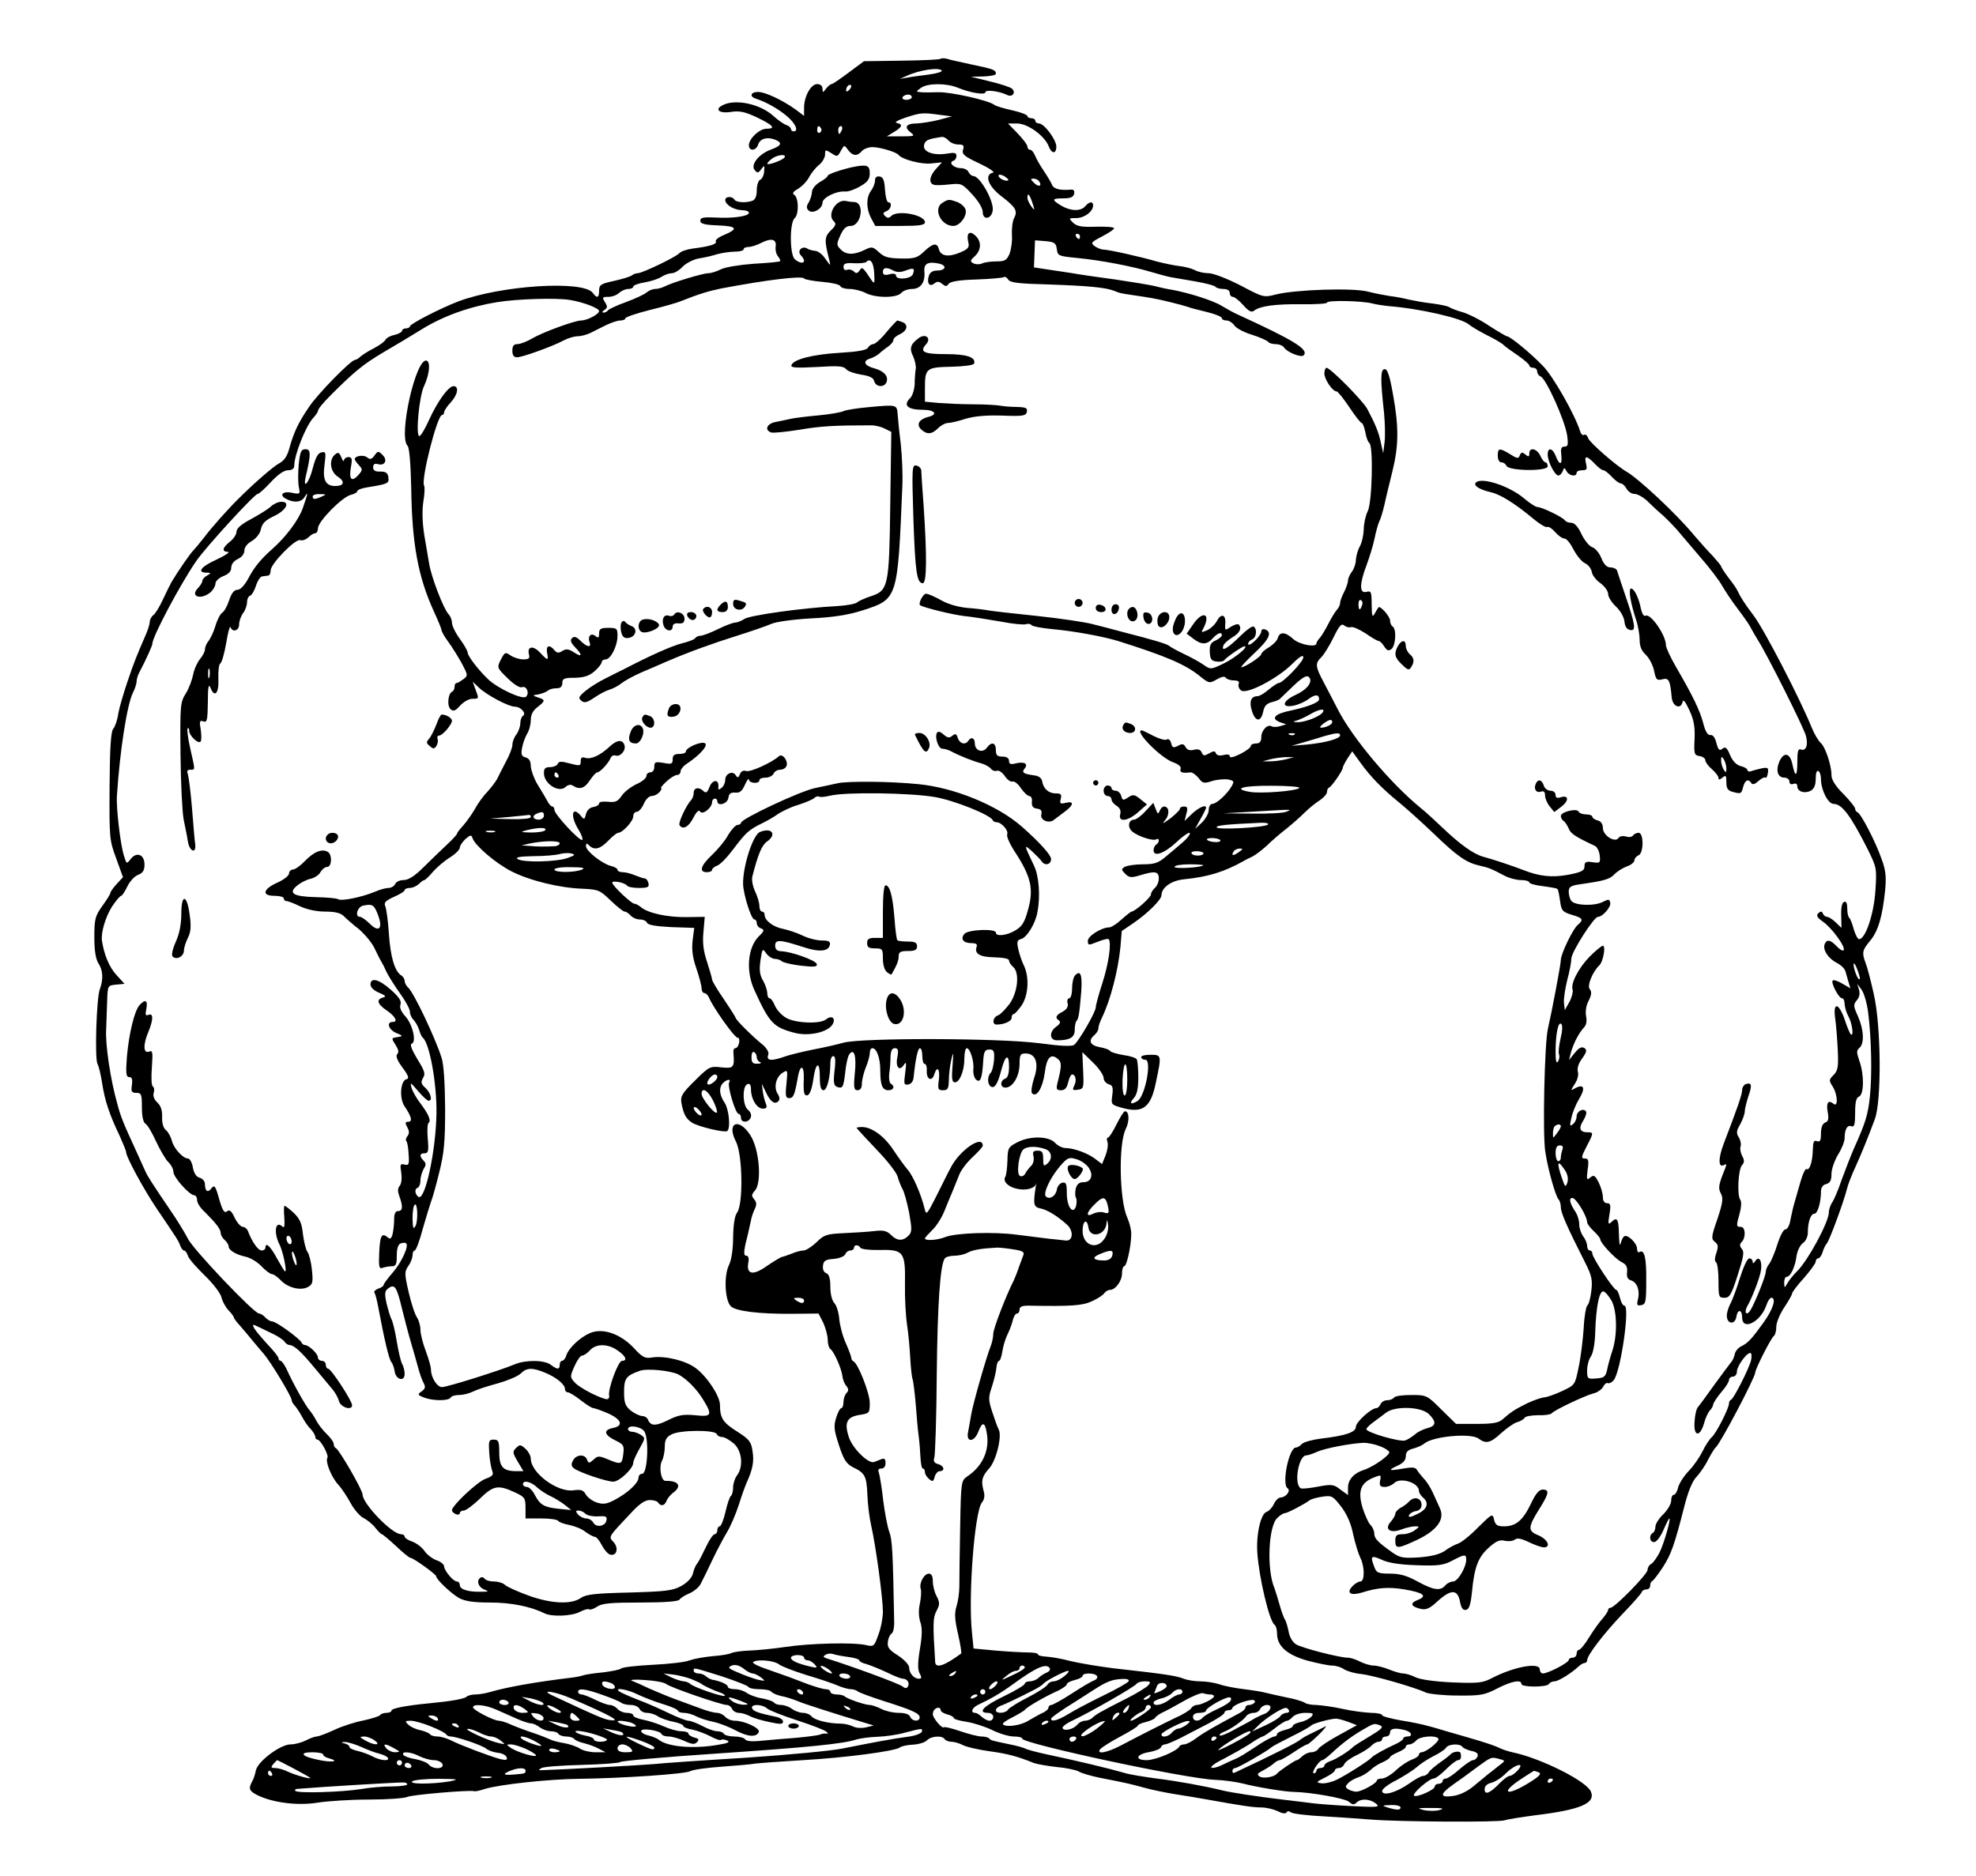 <svg xmlns="http://www.w3.org/2000/svg" version="1.0" width="1002.667" height="952" viewBox="0 0 752 714"><path d="M357.9 22.4c-.3.3-7 .6-14.8.7l-14.3.2-5.8 4.3c-3.2 2.4-6.1 4.4-6.5 4.4-.4 0-1.4.8-2.1 1.7-1.3 1.7-1.3 1.7-1.4 0 0-1-.8-1.7-2-1.7-2.4 0-5 4.7-5 9v3.1l-3.2-2.4c-5-3.6-11.6-6.7-14.3-6.7-2.9 0-3.4 1.8-.7 2.6 4 1.3 8.8 4.1 11.9 6.8 3.2 2.8 4.3 5.6 2.3 5.6-.5 0-1-.4-1-.9s-.8-1.2-1.7-1.5c-1-.3-3.1-1.8-4.8-3.3-5.1-4.8-14.8-6.8-19.6-4.2-3.1 1.6-1.1 3.2 3.3 2.5 3.2-.5 5.2-.1 9.9 2.1 6.2 3 7.3 4.3 3.6 4.3-2.7 0-6.7 3.8-6.7 6.3 0 2.3 2.7 2.2 3.5-.2.7-2.3 3.3-3.1 6.3-2 3.1 1.2 2.7 2.3-1.3 3.8-4.6 1.6-8 5.8-6.3 7.8 1 1.3 1.4 1.2 2.5-.3 1.2-1.6 1.3-1.6 1.1.9-.1 1.4-.8 2.9-1.5 3.1-.7.3-1.3 2.1-1.3 4 0 2.2-.6 3.6-1.6 4-2.4.9-6.2.7-6.9-.4-.8-1.4-3.5-1.3-3.5.1 0 1.8 3.2 3.8 6.3 3.9 1.5 0 2.7.4 2.7 1 0 1.3-6 2.2-12.7 1.8-4.6-.2-5.8 0-5.8 1.2s1.6 1.6 6.8 1.8c7.3.3 7.8 1.3 2.1 3.7-2 .8-3.3 1.9-3 2.4.6 1-2.3 1.9-8.7 2.7-2.3.3-4.6 1.1-5.2 1.8-1.2 1.4-14.1 7.6-15.8 7.6-.7 0-1.7.4-2.2.8-.6.5-3.6 1.4-6.7 2.1-5.1 1.1-5.8 1.5-5.8 3.7 0 2.8-.8 3.1-2.4.9-3.6-4.9-34.8-2.9-51.1 3.2-6.6 2.5-18.5 8.6-18.5 9.5 0 .4-.7.8-1.5.8s-1.5.4-1.5.9-1.3 1.2-2.9 1.6c-1.6.3-3.1 1.2-3.4 1.8-.3.7-2.2 2.1-4.3 3.2-2.2 1.1-4.5 2.6-5.2 3.2-.7.7-1.7 1.3-2.1 1.3-1.5 0-14.1 12.8-17.5 17.9-4.1 6-5.8 9.7-7.5 15.8-.8 3-2 4.7-3.9 5.7-2.1 1.1-9.3 7.3-15.4 13.4-3.6 3.5-10.3 11-12.9 14.5-1.8 2.3-3.7 4.6-4.3 5.2-1.1 1-5.7 7.7-8.3 12-.6 1.1-2.1 4.1-3.3 6.7-1.2 2.6-2.8 5.3-3.6 5.9-.8.6-1.4 1.8-1.4 2.6s-.7 3.1-1.6 5.1c-3.5 8.1-4.3 10-6.9 17.7-1.5 4.4-3.1 9.9-3.5 12.2-.3 2.3-1.2 4.9-1.9 5.7-.9 1-1.3 7.4-1.4 21.8-.1 19.7-.1 20.5 2.5 27.5l2.6 7.2-2.4 2.6c-1.3 1.4-2.4 3-2.4 3.4 0 .4-1.4 2.7-3.1 5-2.7 3.8-3 5-3 11.8 0 5.1.5 8.2 1.5 9.9 1.8 2.7 2 6.1.6 9.9-1.3 3.4-2 26.5-.9 28.5.5.8 1.3 4.2 1.8 7.5 1 6.5 2.8 11.9 6.7 20 1.3 2.9 2.4 5.6 2.4 6.1 0 1.8 6.8 14.3 11.6 21.4 7.8 11.5 8.4 12.4 9 14.2.4 1 1 1.8 1.4 1.8.5 0 1.2.9 1.5 2 .3 1.1 3.3 4.5 6.5 7.6 3.2 3.1 6 6.8 6.3 8.3.3 1.4 1.5 3.6 2.6 4.8 1.2 1.2 2.1 2.5 2.1 2.8 0 .3.8 1.4 1.7 2.4 1 1.1 3 3.5 4.5 5.3 1.5 1.8 3.8 4.6 5.3 6.3 2.7 3.2 10.5 16.1 10.5 17.5 0 .5.6 1.5 1.3 2.2.6.7 1.8 2.5 2.6 4s2.2 3.7 3.3 4.7c1 1.1 1.8 2.5 1.8 3.1 0 .5.4 1 .8 1 1.2 0 4.4 5.9 3.8 6.9-.9 1.4 1.5 7.4 4.1 10.2 1.3 1.4 3.4 4.6 4.7 7 1.3 2.4 3.5 5 4.9 5.7 1.4.7 3.5 2.4 4.5 3.7 1.1 1.4 2.2 2.5 2.5 2.5.3 0 2.7 2 5.4 4.5 2.6 2.5 5.1 4.5 5.5 4.5 1.1 0 9.8 6.3 9.8 7 0 1.2 5.6 6.5 8.7 8.3 2.3 1.2 5.4 1.7 11.8 1.7 8 0 15.4 1.5 20.7 4.1 2.7 1.4 10.3 1.1 13.4-.5 1.5-.8 3.1-1.3 3.6-1 .4.3 1.8-.2 3-1 1.8-1.3 5.2-1.6 16.5-1.6 9.2 0 14.4-.4 14.9-1.1.3-.6 2.1-1.7 3.8-2.4 1.8-.8 3.7-2.4 4.3-3.7.7-1.3 2.6-5.2 4.3-8.8 1.7-3.6 4.2-8.3 5.5-10.5 1.4-2.2 3.4-6.9 4.6-10.5 1.1-3.6 2.5-7.4 3-8.5 2.4-5.3 2.9-8.2 2.3-12-.5-3.7-1.2-4.6-5.9-7.6-5.4-3.4-6.5-5.1-6.5-10.1 0-3.3-4.8-10.7-9.2-14-3.8-2.9-11.8-4.8-16.5-4.1-2.8.5-3.8 0-7.1-3.6-5.1-5.4-11.8-7.7-16.6-5.7-3.8 1.6-8.2 5.7-9.1 8.6-.3 1.1-1.1 2-1.6 2s-.9.7-.9 1.5c0 1.9-.9 1.9-3.4 0s-9.8-1.9-13.9-.1c-5.5 2.3-25.5 8.6-27.5 8.6-1.9 0-4.2-3.7-4.2-6.8 0-.9-.9-4.1-2-7-1.1-2.9-2-6.5-2-8s-.6-3.6-1.3-4.7c-.8-1.1-2.2-5.4-3.2-9.7-1.6-7-1.6-7.8-.1-9.9.9-1.3 1.6-3.1 1.6-4.1 0-1 .4-1.8.8-1.8.5 0 1.9-3.7 3.1-8.3 1.3-4.5 2.7-9.1 3.1-10.2.5-1.1 1.9-6.1 3.1-11 1.9-7.5 2.3-11.7 2.3-24.5-.1-9.9-.5-16.9-1.4-19.5-2.5-7.8-10.7-25-12.7-26.6-.7-.7-1.3-1.7-1.3-2.5 0-.7-.6-1.7-1.3-2.1-2.5-1.6-4.1-7-4.7-15.8-.3-5-1-9.7-1.4-10.6-.6-1.3.2-2.1 3.3-3.5 2.3-1 4.1-2.1 4.1-2.6 0-.4.9-.8 1.9-.8 1.1 0 2.6-.7 3.5-1.5.8-.8 1.7-1.5 2.1-1.5.3 0 1.8-1.4 3.2-3.1 1.5-1.7 4.4-4.2 6.5-5.5 2.1-1.3 3.8-3 3.8-3.8 0-.7 1-2.1 2.1-3.2 1.9-1.6 2.3-1.7 2.7-.4.9 2.8 8.7 9.5 14.7 12.6 7 3.6 18.4 6.4 27.3 6.7 5.9.3 6.5.5 10.6 4.5 2.4 2.3 4.8 4.2 5.3 4.2.6 0 1.6.7 2.3 1.5.7.8 2.3 1.5 3.5 1.5 1.3 0 2.5.6 2.7 1.2.3.9 3.4 1.4 9.2 1.7l8.8.3-.6 4.7c-.4 3.4-.1 6.4 1.4 10.7 1.1 3.2 2 6.7 2 7.6 0 1 .5 1.8 1 1.8.6 0 1.4.8 1.8 1.7 1.5 3.7 9.7 15.3 10.9 15.3 1.3 0 .5 4-.9 4-.5 0-.8.8-.7 1.7.5 5.6.1 6.1-4.5 5.6-4.3-.5-4.7-.4-10.1 5-4.8 4.7-5.6 6-5.2 8.4.8 4.3 1.7 6.1 4 7.6 2.4 1.6 12.7 4 13.5 3.2 1.3-1.2.6-8.2-1-10.7-2.1-3-2.3-5.9-.6-7.6 1.4-1.4 3.2-1.6 2.3-.2-.8 1.3 2.4 12 3.6 12 .5 0 .9.7.9 1.5 0 2 2.9 1.9 3.7-.1.4-1-.1-2.2-1-2.9-2.1-1.5-2.3-9-.3-9.8.9-.4 1.4.2 1.4 2 0 3.6 2.2 7.3 4.5 7.3 1.4 0 1.7-.4 1.2-1.8-.4-.9-1-3.1-1.2-4.7l-.4-3 1.5 3.1c1.7 3.7 3.4 5 4.8 3.6.6-.6.6-1.6-.3-2.9-1.5-2.5-.6-6.4 2-8 1.9-1.2 1.9-1 1.4 4.2-.5 4.6-.3 5.5 1 5.5 1.6 0 2.1-1.1 3.2-7.2.9-5.9 2.6-5.8 2.4.1-.2 2.8 0 5.4.4 5.7 1.3 1.3 2.5-.8 3.2-5.6.9-6.7 2.5-7.4 2.5-1.1 0 3.7.4 5.1 1.4 5.1 1.3 0 2.6-4.8 2.6-10.3 0-1.5.5-2.7 1.1-2.7.8 0 1 1.7.5 5.5-.5 4.5-.3 5.7.9 6.2 2.2.8 2.5.3 3.2-5.8.3-3 1-6 1.6-6.7 1.8-2.3 2.7.9 2 7.5-.5 5.4-.3 6.3 1.1 6.3 1 0 1.6-.9 1.6-2.5 0-1.4.7-4.2 1.5-6.2.8-1.9 1.5-4.4 1.5-5.4 0-1.1.4-1.9 1-1.9 1.6 0 3 3.7 3 8.4 0 5.7.8 7.6 3.1 7.6 2 0 2.6-1.5.9-2.5-.5-.3-.8-2-.6-3.8.3-1.8.5-4.7.5-6.5.1-2.2.6-3.2 1.6-3.2 1.3 0 1.5.7 1 3.4-.8 3.8.8 5.6 2.5 2.9.9-1.4 1-.7.5 3-.6 4.4-.5 4.8 1.2 4.5 1.1-.2 1.9-1.3 2-2.8.7-6.9 1.6-11 2.4-11 .5 0 .9 1.3.9 3 0 1.6.4 3 .9 3 .6 0 .9 1.2.8 2.6-.2 3.2 1.9 4.3 2.8 1.5 1.1-3.6 2.3-2.3 1.8 1.9-.5 3.6-.3 4 1.6 4 1.8 0 2.1-.6 2.2-3.8 0-2 .4-5.5.9-7.7.8-3.5.9-3.2.5 2.2-.4 4.8-.2 6.3.9 6.3 1.8 0 3.6-4.4 3.6-9 0-2.2.4-4 .9-4 1.3 0 2.9 5.1 2.5 8.2-.1 1.5.4 3.2 1.1 3.8 1.6 1.3 2.3-.5 2.7-7.5.2-3.2.7-4 2.3-4 1.7 0 2 .6 1.8 3.9-.2 2.2-.7 4.4-1.3 5-1.3 1.3-1.3 4.3.1 5.2 1.4.9 2.6-1 4-6.4 1.5-5.7 2.9-6.3 2.9-1.2 0 2.7-.5 4.3-1.5 4.6-2 .8-1.9 3.4.1 3.4 2.8 0 5.3-4.2 5.4-8.8 0-3.7.3-4.2 2.3-4.2 3.9 0 5.2 3.8 3.2 9.5-.9 2.9-1.2 5.2-.7 5.7 1.7 1.7 4-2.1 4.8-7.8.7-5.9 2.3-7.6 5-5.3 1.5 1.3 1.5 2.6-.2 9.3-.5 2.2-.3 2.6 1.4 2.6 1.5 0 2.2-.9 2.7-3 .4-1.6 1-3 1.5-3 1.4 0 1.8 2.4.8 4.3-.8 1.6-.6 1.8 1.4 1.5 2.2-.3 2.3-.6 2-7.3l-.3-7 4.1 4c2.2 2.1 4 4.8 4 5.8s.9 2.1 1.9 2.4c1.5.4 1.8 1.1 1.4 4.2-.5 3.6-.5 3.6 4.1 4.9 7.6 2 10.6-.3 12.5-9.8 2.2-10.4 2.2-10.5-2.1-10.5-2.1 0-3.7.4-3.5 1 .1.5.8.9 1.5.9 2.7-.3.1 13.8-2.9 15.7-2.5 1.5-3.3 1-1.5-1 1.3-1.4 1.8-3.7 1.8-8 0-3.3-.3-6.4-.6-6.9s-2.6-1.3-5.1-1.6c-2.4-.4-4.7-1.1-5-1.5-.2-.5-2.1-1.2-4-1.5-3.7-.7-4.5-2.5-2-4.6.8-.7 1.5-1.8 1.5-2.5 0-.8.6-2.6 1.4-4.2 3.2-6.6 6.1-17.8 7-26.8.3-3.3.5-6.1.5-6.1.1-.1 2-1.4 4.4-3 5.3-3.6 10.7-8.9 10.7-10.6.1-3 3.7-5.6 8.6-6.1 9.2-.9 15.4-2.9 22.4-6.8.8-.5 2.4-1.3 3.5-1.8s3.6-2.4 5.6-4.2c1.9-1.9 5.3-4.8 7.4-6.4 2.1-1.7 5.2-4.4 6.9-6.1 1.7-1.7 4.3-3.8 5.9-4.8 1.5-1 2.7-2.4 2.7-3.1 0-.7.3-1.5.8-1.7 1-.4 5.2-6.5 5.2-7.5 0-.4.8-2 1.8-3.6l1.8-2.7 3.2 4.4c3.9 5.4 8.2 9.8 14.7 15.1 2.7 2.2 8.6 7.5 13.1 11.8 9 8.7 12.5 11.1 17.5 12.2 3.5.8 4.3 1.1 9.6 3.9 1.7.9 4.5 1.6 6.2 1.6 1.7 0 3.1.4 3.1.9 0 .4 2.3 1.1 5.1 1.4 2.9.4 5.4.8 5.6 1.1.3.2.7 2.3 1 4.5.5 3.7.9 4.2 4.4 5.3 4.3 1.2 4.7 1.9 2.3 3.9-1.8 1.5-6.4 11-6.4 13.3 0 1.7-3.5 20.1-4.9 26.1-1.3 5.2-2.1 40.6-1 47 1 6.7 3.9 16.8 5 18 .5.5.9 1.9.9 3 0 2.1 2.3 7.4 9.2 21 2.6 5.1 2.9 6.7 2.4 10.9-.3 2.7-1 5.2-1.5 5.5-.5.4-1.2 4.2-1.4 8.6-.3 4.4-1.1 11.1-1.9 14.8-1.4 6.9-1.4 6.9-6.3 9.2-2.8 1.3-5.9 2.4-6.9 2.4-1 .1-4 1.1-6.5 2.3-4.8 2.4-6 3.2-9.2 6-1.5 1.4-3.7 1.8-9.9 1.8h-7.9l-5.6-5.5c-5.4-5.4-5.6-5.5-11.4-5.5-3.3 0-6.3.4-6.6 1-.3.5-1.5 1-2.6 1s-2.2.7-2.5 1.5c-.4.8-1 1.5-1.6 1.5-1.9 0-7.8 5.3-7.8 7.1 0 2.1-4 3.4-13.3 4.5-3.2.4-6.5 1.3-7.2 2-.7.8-1.8 1.4-2.3 1.4-2.7 0-5.5 14-3.2 15.5 1.4.9-.7 3.5-2.6 3.5-.8 0-2 1.1-2.6 2.5-.6 1.3-1.9 2.7-2.8 3-2.2.7-4 8.6-3.5 15.6.6 9.2 4.6 26.3 6.6 27.4.5.4.9 1.8.9 3.3 0 4.8 3.8 8.1 11.5 10.3 3.8 1 8.1 1.9 9.5 1.9 1.4 0 3.4.6 4.5 1.4 1.1.7 4 1.6 6.5 1.8 4.4.5 20.3 5 24.7 7.1 1.3.5 6.7 1.1 12 1.1 8.8.1 10.3-.2 15.1-2.7 5.5-2.8 9.2-3.5 9.2-1.7 0 1.3 9.7 1.3 10.5 0 .3-.6 1.3-1 2.1-1 1.4 0 6.3-3 9.2-5.7.7-.7 1.8-1.3 2.3-1.3.5 0 .9-.5.9-1 0-1.9 6.2-10 13.5-17.7 3.9-4 7.2-7.8 7.3-8.3.2-.6 1-1 1.8-1s1.4-.6 1.4-1.4c0-.8.3-1.6.8-1.8.4-.1 2.2-2.5 4-5.2 3.2-5 4.4-8.3 8.3-23.6 1.4-5.4 3-9.3 4.5-10.8 1.2-1.3 3.3-4.2 4.4-6.5 1.2-2.3 2.5-4.4 2.9-4.7 1.6-1.1 15.1-26.7 15.1-28.6 0-1.3 6.1-13.3 7.1-13.9.5-.4.9-1.9.9-3.5s1.4-4.9 3-7.3c1.7-2.5 3-4.9 3-5.3 0-.5 2-3.2 4.5-5.9 2.4-2.8 4.5-5.6 4.5-6.3 0-.6.4-1.2.9-1.2s1.3-1 1.7-2.3c.3-1.2 1.1-2.8 1.7-3.5 1-1.3 6.2-15.2 7.6-20.7.4-1.7 1.9-5.5 3.3-8.5 2.5-5.6 4.3-10 7.3-18 2.6-7 2.4-35.5-.4-47.6-1.1-5-2.5-10.3-3.1-11.8-1.5-4-1.3-4.9 1.7-8.5 3.1-3.7 4.7-9.3 5.7-19.1.5-5.2.3-7.7-1.4-12.2-2.3-6.6-7.8-17.1-9.1-17.6-.5-.2-.9-.8-.9-1.4 0-.5-2-3.1-4.5-5.6-3-3-4.5-5.4-4.5-7.1 0-3.9-2.4-10.9-4.1-12.3-.8-.7-2.4-3.3-3.4-5.8-4.6-11.3-18.1-37.4-22.2-42.8-3.2-4.2-5-7-6-9.2-.3-.8-1.9-3.1-3.5-5.1-1.5-2-2.8-4-2.8-4.3 0-.3-1.5-2.1-3.2-4-1.8-1.8-5.1-5.5-7.3-8.1-6.6-8-20.9-21.3-25.4-23.9-3.9-2.2-14.1-11.1-14.7-12.8-.3-1-1-1.6-1.5-1.3-.5.4-1.2-.2-1.5-1.2-2-6.4-10.2-20.9-14.2-25-4.6-4.8-12.5-11.3-13.7-11.3-.3 0-3.4-1.8-6.8-4-3.4-2.3-8-4.6-10.2-5.2-2.2-.6-4.4-1.5-5-1.9-.5-.4-3.5-1-6.5-1.4-3-.3-7.1-1.1-9-1.5-1.9-.5-5.1-1.1-7-1.3-1.9-.3-5.7-1-8.4-1.7-5.6-1.5-27.5-.8-35.1 1.1-4.6 1.2-4.8 1.1-13.5-3.5-5.1-2.6-10.3-4.6-12-4.6-1.7 0-4.1-.5-5.3-1.2-1.2-.6-3.8-1.3-5.7-1.5-1.9-.2-5.7-1-8.5-1.7-6.9-2-18.7-4.6-20.6-4.6-.8 0-2.3-.6-3.3-1.3-1.6-1.2-1.4-1.5 2.8-3.7 2.5-1.3 4.6-2.7 4.6-3.1 0-.5-3.1-.7-7-.6-5.5.2-7.3-.2-8.7-1.6-1.6-1.6-1.6-1.7 1.3-1.7 3.1 0 6.4-2.5 6.4-4.8 0-1.7-1.5-1.5-3 .3-1.7 2-5.5 1.9-9.1-.2-3.8-2.3-3.7-2.8.8-2.8 2.8 0 3.8-.5 4.1-1.8.2-1.1-.2-1.7-1.5-1.5-4.1.3-6.4-.3-7-2-.4-.9-1.8-3.3-3.1-5.2-1.3-1.9-2.8-4.5-3.3-5.8-.5-1.2-1.3-2.2-1.9-2.2-.5 0-1-.5-1-1.2s-1.7-2.9-3.7-5l-3.7-3.8h3.5c4 0 10.5 4.7 12 8.7 1.1 2.9 2.9 3 2.9.1 0-2.6-4.6-8.8-6.6-8.8-.7 0-1.4-.5-1.4-1 0-.6-.7-1-1.5-1s-1.5-.4-1.5-.8c0-.5-2.6-1.5-5.7-2.2-3.2-.7-6.3-1.6-6.9-2.1-2.1-1.7-16.9-5-21.4-4.8-2.5.1-5.4.1-6.5 0-2-.2-2-.2-.1-1.6 2.5-1.9 9.6-1.9 13.9-.2 4.7 2 10.7 3 10.7 1.8 0-1.1 5.3-.4 8.2 1 2 1.1 3.5-.8 2-2.3-.6-.6-4.3-1.8-8.4-2.8l-7.3-1.8 4.8-.1c2.6-.1 4.7-.5 4.7-1 0-1.5-.9-1.8-9-3.5-4.1-.9-8.4-1.8-9.5-2.2-1.1-.3-2.3-.3-2.6 0zm.5 4.5c.3.4-2 1.1-5.1 1.5-3.2.4-6.9.9-8.3 1.2l-2.5.4 2.5-1.1c4.9-2.3 12.6-3.4 13.4-2zm-35.2 7.3c-.7.7-1.2.8-1.2.2 0-1.4 1.2-2.6 1.9-1.9.2.3-.1 1.1-.7 1.7zM347 37c0 .5-.9 1-2.1 1-1.1 0-1.7-.5-1.4-1 .3-.6 1.3-1 2.1-1s1.4.4 1.4 1zm10.5 6.7 4.8.6-4.9 1.3c-2.7.7-6.6 1.3-8.6 1.4-4.1 0-4.9 1.5-2 3.6 1.5 1.2 1 1.3-3.8 1.3h-5.5l2.8-1.7c3.1-1.9 3.4-2.9 1-3.4-1.1-.2.3-1 3.2-2 5.8-1.9 6.6-2 13-1.1zm-45 5.2c.3.5.1 1.2-.5 1.6-.5.3-1-.1-1-.9 0-1.8.6-2.1 1.5-.7zm7.9.6c-.4.8-.8 1.5-1 1.5-.2 0-.4-.7-.4-1.5s.4-1.5 1-1.5c.5 0 .7.7.4 1.5zm40.6 4c.7.8 2.3 1.5 3.7 1.5 2 0 2.3.4 1.8 2-.5 1.7.4 2.5 6.2 5.2 3.8 1.8 6.1 3.4 5.2 3.5-3.4.8-1.9 5.1 3.2 9 5.5 4.2 6.3 5.6 4.8 8.4-.6 1.1-.9 4-.8 6.3.2 2.3-.3 5.6-.9 7.2-1.1 2.5-1.8 2.9-5 2.9-2 0-4.5.3-5.5.8-.9.4-2.4.4-3.3-.1-1.3-.7-1.2-1.1.6-2.7 2.5-2.3 2.6-5.7.1-7.9-2.2-2-3.4-.8-2.6 2.6.5 1.9 0 2.6-3.1 3.9-4.4 1.9-7.5 1.4-8.1-1.3-.7-2.5-2.2-2.3-5.6.9-2.5 2.4-3.6 2.8-8.8 2.7-4.8-.1-6.4-.5-8.4-2.4-2.3-2.1-2.7-2.2-5.2-1-4.2 2.1-7.2 2.1-9.3 0-1.7-1.7-1.7-2-.2-5.4C321 87 322 86 323.7 86c4.1 0 5.5-8.9 1.4-9.1-.9 0-2.4-.2-3.3-.4-3.6-.7-7.1 5.2-4.6 7.6 1.1 1 1 1.7-1 3.6-2.5 2.5-2.5 3.8-.6 11.3.6 2.4.5 2.3-1.5-.5-1.1-1.7-2.9-3-3.8-3-1-.1-2.4-.4-3.1-.9-2-1.2-4 1-2.4 2.6.7.7 1.2 1.6 1.2 2 0 1.3-2 .9-3.6-.6-1.9-2-1.9-13.9 0-15.5 1.7-1.5 1.6-7.9-.2-9-.8-.5-.3-1.2 1.6-2.3 1.5-.9 3.4-2.9 4.2-4.5.8-1.5 2.5-3.6 3.8-4.6 1.2-1 2.2-2.8 2.2-3.9 0-1.9.1-1.9 2.4-.5 2.2 1.5 2.4 1.4 3.6-.9 1.3-2.3 1.3-2.3 2.7-.4 1.7 2.4 3.6 2.6 5.3.5.7-.8 2.5-1.5 4-1.5 2.9 0 9.2 1.9 10 3 1.3 1.7 8.9 3.7 12.5 3.2l4-.4-2.2 2.4c-2.5 2.7-3 5.4-1 6.1.6.3 3.3.2 6-.1 4.6-.5 4.9-.3 8.7 3.8 2.4 2.6 4 5.3 4 6.7 0 3.3 3.4 2.7 3.8-.6.5-3.6-4.9-13.1-7.4-13.1-.6 0-1.4-.7-1.8-1.5-.3-.8-1.6-1.5-3-1.5-2.6 0-4.8-2.1-2.8-2.8.7-.2 1.2-1 1.2-1.9 0-1.2-.8-1.3-3.8-.8-5.2.8-9.2-.8-8.5-3.4.5-1.8 1.5-2.2 6.9-3 .6 0 1.7.6 2.4 1.4zm-62.4 6.4c-.7 1.1-6.6 3.2-6.6 2.4 0-.3.8-1.2 1.8-1.9 1.9-1.5 5.6-1.9 4.8-.5zm85.1 8.7c-.7.7-3.7-.7-3.7-1.7 0-.6.9-.5 2.1.1 1.1.7 1.9 1.4 1.6 1.6zm11.8.5c1.2 1.8-.3 2.2-2 .5-1.4-1.4-1.4-1.6-.1-1.6.8 0 1.8.5 2.1 1.1zm-2.6 8.1c1 3 .9 3.1-.4 1.4-.8-1.1-1.5-2.6-1.5-3.3 0-2.2.8-1.4 1.9 1.9zM411 90c0 .5-.2 1-.4 1-.3 0-.8-.5-1.1-1-.3-.6-.1-1 .4-1 .6 0 1.1.4 1.1 1zm-115.8 3.8c-.2 1.3.2 3 .9 3.8.6.8 1 1.6.8 1.8-.2.3-4.7.7-10.1 1-5.4.4-10.8 1.3-12.4 2.1-1.6.8-3.8 1.5-4.8 1.5-2.1 0-14 3.6-16.8 5.1-1 .5-2.5.9-3.5.9-.9 0-2.4.6-3.2 1.3-.9.8-4.4 2.4-7.9 3.7-3.4 1.2-6.5 2.7-6.8 3.1-.3.5-1.1.9-1.7.9-.7 0-.6-.4.3-1 1.2-.8 1.3-1.3.2-3-1.1-1.8-1-2 1.4-2 1.4 0 3.2-.7 4-1.5.9-.8 2.4-1.5 3.5-1.5 1 0 1.9-.4 1.9-.9s1.9-1.2 4.3-1.6c2.3-.4 5.2-1.3 6.4-2.1 1.2-.8 3-1.4 4-1.4s2.8-1.1 4.1-2.5c1.3-1.3 4-2.7 6-3.1 2-.3 5.2-1 7-1.6 1.8-.5 4.9-1 6.8-1 1.9 0 3.4-.4 3.4-.9s.8-.9 1.9-.9c1 0 3.2-.7 4.7-1.5 3.9-2 6-1.5 5.6 1.3zm107 1c.3 2.6.6 2.7 7.8 3.4 9.1.9 20.6 3.1 28 5.3 3 .9 6.4 1.8 7.5 2 1.1.2 5.3.9 9.3 1.6 4 .7 7.5 1.6 7.8 2.1.3.4 1.6.8 3 .8 1.5 0 2.4.6 2.4 1.5 0 .8.5 1.5 1.2 1.5.6 0 2.4 1.4 3.9 3.1 2.1 2.4 3.2 2.9 4.1 2.2 2.2-1.8 8-2.6 18.1-2.5 5.3.1 9.7-.2 9.7-.6 0-1 13.4-.7 17.2.3 1.5.4 4.2.8 6 1 11.9.9 28.1 4.6 30.8 7 .8.7 3.8 2.5 6.7 4 2.9 1.4 5.8 3.1 6.5 3.8.7.7 3.2 2.5 5.6 4.1 2.3 1.6 4.2 3.3 4.2 3.7 0 .5.7.9 1.5.9s1.5.6 1.5 1.4c0 .8.6 1.6 1.3 1.9 2.1.8 9.2 16.6 10.1 22.4.5 3.6.3 4.3-1 4.3s-1.5.8-1.2 3.4c.4 3.8-.8 3.8-2.2 0-1.2-2.9-3-3.2-3-.4 0 2.7 2.7 8 4.1 8 .5 0 1.2-.7 1.6-1.6.5-1.5.7-1.5 1.5 0 1 1.8 3.8 2.2 3.8.6 0-.6.9-1 2.1-1 1.8 0 2-.4 1.5-2.5-.8-3.2.2-3.2 3.3 0 1.3 1.4 2.7 2.5 3.3 2.5.5 0 1.9 1.1 3.2 2.5 1.3 1.4 2.8 2.5 3.4 2.5.6 0 1.6.9 2.2 2 .6 1.1 1.9 2 3 2s3.3 1.2 4.9 2.7c1.6 1.6 4.4 4.2 6.3 5.8 1.8 1.7 4.2 4.2 5.3 5.5 1.2 1.4 5 5.9 8.5 10 3.6 4.1 7.4 9.1 8.4 11 1.1 1.9 3.8 6 6.1 9s4.5 6.2 4.8 7c.4.8 1.6 2.8 2.6 4.5 3.4 5.2 17.8 33.9 18.4 36.7.9 3.4 0 5.8-1.9 5.1-1.1-.4-1.4.6-1.4 4.8 0 5.7-.8 6-1.9.7-.9-4.2-3.2-4.7-4.9-1-1.5 3.5-.7 6.2 1.9 6.2 1 0 1.9.7 1.9 1.5 0 .9.6 1.2 1.5.9.9-.4 1.5 0 1.5.9 0 2 2.7 2.9 5.1 1.7 1.3-.8 1.9-2.1 1.9-4.6 0-2.1.4-3.3 1-2.9.6.3 1 1.7 1 3.1 0 4.1 2.7 9.4 4.8 9.4 3.2 0 6.5 4.5 12.8 16.9 3.6 7.3 3.7 7.5 3.1 16.3-.6 8.9-3.8 18.3-6.2 18.3-.5 0-1.4-1.7-2-3.7-.5-2-1.3-4-1.7-4.4-.5-.4-.8-2-.8-3.6 0-2-.4-2.8-1.2-2.5-.8.3-1.2 2.1-1.1 5.2l.1 4.7-2.2-2.1c-1.2-1.2-2.7-2.1-3.3-2.1-.6 0-1.3-.6-1.6-1.3-.3-.9-.8-.9-1.7-.1-.9.9-.5 1.6 1.7 3.2 3.5 2.4 8.9 9.9 7.9 10.9-.3.4-1.5-.3-2.6-1.5-2.4-2.5-3.8-2.8-4.6-.8-.8 2.1 1.3 5.4 4.6 7.1 1.6.8 3.1 2.3 3.3 3.2.3 1 .8 2.9 1.2 4.2l.7 2.3-3.1-1.8c-1.7-1-3.3-1.5-3.6-1.2-.9.8 2.3 6.8 3.5 6.8.6 0 1 1 1 2.2.1 1.3.7 3.4 1.5 4.8 1.4 2.5 2.1 7.9.8 6.7-.3-.4-1.4-2.8-2.2-5.4-2.3-6.7-4.6-7.1-3.7-.7.4 2.7.8 8.2 1 12.3.3 6.2 0 7.7-1.6 9.3-1.8 1.8-1.8 2.1-.4 4.3 2 3.1 2.2 8.3.3 6.6-2-1.6-2.8-.2-2.1 3.4.4 2.4.2 3.4-1 3.8-1 .4-1.6 1.9-1.6 4.1 0 2.7-.3 3.4-1.5 3-1.2-.5-1.5.2-1.6 3.2-.1 4.5-1.2 8.1-2.4 7.4-.4-.3-1.4 1.7-2.2 4.5-.8 2.7-1.8 6.3-2.3 8-.5 1.6-1.2 4.7-1.6 6.7-.3 2.2-1.2 3.8-2 3.8-.7 0-2 2.5-3 5.7s-2.4 6.5-3.1 7.4c-.7.8-1.3 2.2-1.3 3 0 1.5-3.8 11.1-5.7 14.4-.6 1.1-1.4 1.7-1.8 1.3-.3-.3-.2-1.4.4-2.5 1.7-2.9 4.3-9.5 5.1-12.9.9-3.8-.4-6.8-2-4.4-.6 1-1 1.1-1 .2 0-.6-.6-1.2-1.3-1.2-.7 0-2.2 3.2-3.5 7.3-1.2 4-2.9 8.6-3.8 10.2-.8 1.6-1.4 3.8-1.2 4.9.4 2.8 3.2 2.7 3.6-.2.5-3 2.2-2.8 2.2.3 0 5.2 7 1.8 9.2-4.6.5-1.6 1.4-2.9 1.9-2.9 2 0 .7 4.3-2.8 9.2-4.6 6.4-6 8-8.7 9.3-1.2.6-2.2 1.9-2.4 2.9-.2 1.1-.8 2.4-1.3 3-.5.6-3.4 4.5-6.4 8.6-2.9 4.1-5.8 8-6.3 8.6-.6.6-1.2 3.1-1.3 5.5-.5 5.7 2 6.2 3.6.7.5-2 1.6-4.3 2.3-5 .6-.6 1.2-1.7 1.2-2.3.1-.5 1.4-2.6 3-4.5 1.7-1.9 3-4 3-4.7 0-.7.7-1.3 1.5-1.3s1.5-.8 1.5-1.9c0-2 3.6-7.1 5.1-7.1.5 0 .6 1.2.3 2.8-.8 3.2-6.6 14.6-7.6 15-.5.2-.8.8-.8 1.4 0 1.9-4.9 11.4-6.5 12.8-.9.8-2.5 3.2-3.6 5.5-1.1 2.2-3.4 5.6-5.3 7.5-1.8 1.9-3.6 4.7-4 6.3-.3 1.5-1.1 2.7-1.6 2.7-.6 0-1 1-1 2.2 0 1.3-1.4 3.6-3 5.2-1.7 1.6-3 3.7-3 4.7s-.4 2.1-1 2.4c-1.6 1-1.2 3.5.5 3.5.9 0 2.4-2 3.5-4.5s2.1-4.5 2.3-4.5c.7 0-2.1 9.8-3.8 13.1-1 1.9-2.4 3.8-3.1 4.2-.8.4-1.4 1.5-1.4 2.3 0 1.6-12.5 14.4-14.1 14.4-.5 0-.9.4-.9.8 0 .5-1 2-2.1 3.3-1.2 1.3-3.5 4.5-5.1 7.1-1.6 2.7-3.4 4.8-3.9 4.8s-.9.7-.9 1.5-.7 1.5-1.5 1.5-1.5.4-1.5.9c0 1-7.9 5.1-9.8 5.1-.7 0-1.2-.7-1.2-1.5 0-2.9-9.8-1.1-18.3 3.3-3.4 1.8-5.2 2-15 1.6-6.7-.3-12.4-1.1-14.1-2-1.6-.8-3.7-1.4-4.6-1.4-1 0-3.4-.7-5.3-1.5-2-.8-4.7-1.5-5.9-1.5-1.3 0-3.6-.7-5.2-1.5-1.5-.8-3.6-1.5-4.7-1.5-3.1 0-17.5-3.7-19.7-5.1-1.3-.8-2.5-2.9-2.8-4.9-.4-1.9-1-4-1.4-4.5-.4-.6-1.3-3-2-5.5s-1.6-5.4-2-6.5c-3-7-2.3-23.6 1.1-26.7 1-1 2.3-1.8 2.8-1.8 1 0 7.5-3.4 9.6-5 .6-.4 2.7-1 4.8-1.3 3.5-.5 3.9-.3 7.1 3.8 2.2 2.9 3.8 6.5 4.6 10.7.8 3.5 2 7.4 2.7 8.8 1.7 3.3 1.7 9 0 9-.8 0-2.2.9-3.1 1.9-2.3 2.5-.6 3.6 3.7 2.3 6-1.9 10.2-2.2 16.1-1.2 7.2 1.2 9 2.5 5.2 4-3.1 1.2-2.8 2.5 1 3.4 2 .5 3.4 0 6.5-2.9 5.1-4.6 7.6-4.6 8.5.1.5 2.5 1.1 3.4 2.3 3.2 1.2-.2 1.8-2 2.3-7 .9-9.4 2.4-13.2 6.5-16.8 2.7-2.4 4.1-3 6-2.5 1.4.3 3.1.1 3.7-.4.9-.8 2.5-.5 5.4.9 2.3 1.1 4.8 2 5.7 2 2.9 0 1.5-3.1-2.1-4.6-4.1-1.7-4-3 .7-10.5 3.4-5.4 3.6-6.9 1-6.9-1.4 0-2.7 1.6-4.5 5.4-3 6.3-5.7 8.6-10.2 8.6-2.6 0-3.3-.5-3.8-2.5-.6-2.5-.7-2.4-6.1 2.9-2.9 3-6.4 5.8-7.7 6.2-1.2.4-3.5 1.6-4.9 2.7-1.9 1.3-4.9 2.1-9.7 2.5-6.2.4-7.4.2-10.4-1.9-5.6-4-6.8-5.3-6.8-7.2 0-1-.7-2.5-1.5-3.3-.8-.8-2.1-3.8-3-6.6-1.8-6.2-.7-9.3 4.1-11.3 3-1.2 3.1-1.2 2.6 1.1-.3 1.9 0 2.4 1.8 2.4 1.2 0 2.8-.7 3.6-1.5 2.4-2.3 9.4-.1 9.4 3 0 .7.7 1.8 1.5 2.5 2.5 2.1 1.7 4.5-2.1 6.3-2.6 1.3-3.5 1.4-3.2.5.3-.7 1.4-1.4 2.6-1.6 1.4-.2 2.2-1.1 2.2-2.3 0-2.6-2.6-3.5-4.6-1.5-.8.9-2.4 2.1-3.5 2.6-1 .6-1.9 1.6-1.9 2.2 0 .6-.8 2-1.7 3-2.6 2.9-.3 4.6 4 3 1.8-.7 4.2-1.2 5.2-1.2 1.8 0 1.8.1-.1 1.5-1 .8-3.1 1.5-4.6 1.5-2.3 0-2.8.4-2.8 2.5 0 3.2.9 3.1 8.4-.4 7.5-3.6 10.5-7.8 8.6-11.9-.7-1.5-1.9-4.3-2.8-6.2-.9-1.9-2.4-4.3-3.4-5.2-.9-1-2-2.4-2.5-3.2-.6-1.1-1.8-1.2-5.3-.6-5.5 1-6.1.7-2.1-1.1 2.1-1 3.1-2.1 3.1-3.6 0-1.6.8-2.4 2.8-2.9 1.5-.4 3.4-1.2 4.2-1.9 3.3-2.8 17.8-4.1 20.7-1.9 2.8 2.1 4.5 1.7 8.5-2 2.1-1.9 4.8-3.8 6-4.2 1.3-.3 2.6-1.1 3-1.7.3-.6 2.7-1 5.2-1 2.5.1 4.8-.3 5.1-.7.7-1.1 12.5-6.7 15.9-7.6 1.5-.3 3.1-1.5 3.7-2.5.5-1.1 1.4-1.7 1.8-1.4.5.2 1.4-.2 2.2-1.1 2.7-3.2 6.3-28.4 4.1-28.4-.6 0-1.3-1.3-1.7-3-.4-1.6-1-3-1.4-3-1 0-9.1-12.3-9.1-13.8 0-.7-.4-1.2-1-1.2-.5 0-1-.8-1-1.8 0-.9-.7-2.6-1.5-3.6-.8-1.1-1.5-3.1-1.5-4.6 0-1.4-.6-3.4-1.3-4.5-2.3-3.4-2.8-5.5-1.3-5.5 1.4 0 5.6 7 5.6 9.2 0 .6 1.1 2.1 2.5 3.4 1.4 1.3 2.5 2.7 2.5 3.1 0 1.4 5.6 7.4 8.1 8.7 1.8.9 2.3 1.8 2.1 3.8-.2 1.9.2 2.8 1.6 3.2 2.3.8 3.4 4 2.5 7.4-.5 2-.2 2.3 1.3 2 1.7-.3 1.9-1.3 1.9-9.3.1-8.7-.7-12.1-2.6-10.9-.5.3-.9-.3-.9-1.3 0-2.2-3.9-5.8-5-4.6-.5.4-1 1.7-1.3 2.8-.3 1.1-.5-.6-.6-3.8-.1-5.8-.7-6.7-3-4.4-1.1 1-1.2.4-.6-3 .6-3.6.4-4.3-.9-4.3-1 0-1.6-.9-1.6-2.3 0-1.3-.7-3.8-1.6-5.6-1.4-2.7-1.8-3-3.2-1.9-1.3 1.2-1.5.8-1-3 .5-3.2.3-4.2-.8-4.2-1.8 0-1.8-.3.6-5 2.5-4.8 2.5-5 .1-5-2.9 0-3.4-1.6-1.6-4.4.9-1.4 1.4-3 1.1-3.5-1-1.5-3.6-.1-3.6 1.9 0 1-.6 2.3-1.4 2.9-1.2 1-1.3.6-.6-2.3.4-2 1.7-5.2 2.9-7.2 2.5-4.1 2-5.9-1.2-4.3-2.1 1.2-2.1 1.2-.4-1.5 1.1-1.6 1.5-3.5 1.2-4.6-.4-1.3.2-3.2 1.6-5.1 1.8-2.5 1.9-3.3.8-4-1-.6-2.1 0-3.6 1.9l-2.2 2.7.8-3.1c1-3.4 2.9-7.1 4.9-9.3.9-.9 1.2-2.5.8-4.3-.3-1.8 0-4.1 1-5.9 1.1-2.2 1.2-3.4.4-4.4-1.1-1.3 1.1-6.6 3.6-9 1.5-1.3 2.6-7.5 1.4-7.5-.5 0-2.8 1.9-5 4.1-4.3 4.4-7.4 10.4-6.5 12.7.2.7-.3 2.8-1.2 4.5l-1.8 3.2-.3-2.6c-.2-1.5.4-5.4 1.2-8.7.9-3.3 1.6-7 1.6-8.3 0-2.5 8.6-15.9 10.1-15.9 1.8 0 5.1-3.8 4.7-5.4-.3-1.4-.6-1.4-2.8-.3-3.2 1.7-11 1.4-12.1-.5-.5-.7-.9-2.3-.9-3.4 0-1.8.8-2.3 4.3-2.8 9.2-1.3 11.3-1.9 13.1-3.8 1-1.1 3.2-2.4 4.7-3 1.6-.5 2.9-1.6 2.9-2.3 0-.7.7-1.5 1.5-1.9 2.1-.7 2.1-8.6.1-8.6-.8 0-1.8.5-2.1 1-.4.6-1.6.8-2.7.4-1.2-.3-2.4-.1-2.8.5-1.2 2.1-6-.8-6-3.7 0-1.5-.7-2.6-2-2.9-1.1-.3-2-.9-2-1.4 0-.5-1.1-.9-2.4-.9-1.3 0-2.6-.5-2.8-1-.5-1.5-6.8 0-6.8 1.6 0 .7.5 1.6 1.1 1.9.5.4 1.4 1.7 1.9 2.9.7 1.9 2.5 3.1 10 6.6.8.4 1.6 2 1.8 3.7.3 2.8.1 2.9-2.7 2.5-2.6-.4-3.1-.1-3.1 1.6 0 1.6-1.1 2.2-6.3 3.2-6.2 1.1-10.9.6-17.2-1.9-3.8-1.5-12-4.2-15.1-5-3.6-1-8.7-4.6-15.5-11.1-2.6-2.5-6.3-5.9-8.3-7.5-11.5-9.4-26-26.7-31.5-37.5-1.3-2.5-3.6-7-5.2-10-3.4-6.4-3.5-7.4-1-9.9 1-1 3.1-4.4 4.6-7.5 2.2-4.5 3-5.4 4.1-4.5.7.6 1.9.9 2.6.6.7-.2 3.2.9 5.5 2.4 2.3 1.6 4.5 2.9 5 2.9.4 0 1.4.9 2.1 2.1 1.1 1.6 1.6 1.8 2.8.9 1.6-1.4 1.9-7.6.4-8.5-.5-.3-1-1.4-1-2.3 0-1.6-3.8-5.8-4.4-5-.2.2-.8 1.2-1.4 2.3-1 1.7-1.1 1.1-1.2-3.4 0-4.8-.2-5.3-2-4.8-2.7.7-2.7-3 .1-10.3 1.1-3 2.5-7.5 3-10s1.3-5.4 1.8-6.5c.6-1.1 1.4-4 2-6.5.5-2.5 1.9-8.1 3-12.6 2.4-9.7 2.5-16.8.2-29.4-1.2-6.9-2.1-9.5-3.1-9.5-1.7 0-1.7 3.8-.3 16.5.4 4.1.5 9.3.2 11.5l-.5 4-.9-4c-.8-3.9-2.1-7.1-5.2-12.9-1.7-3.1-14-15.6-15.5-15.6-.4 0-.8 1-.8 2.2.1 2.3 3.1 6.8 4.7 6.8.4 0 2.6 2.7 4.8 6 2.2 3.3 4.3 6 4.7 6 .4 0 1 1.6 1.4 3.5.3 1.9 1 3.8 1.5 4.1 1.6.9 1.1 22.8-.6 26-.8 1.6-1.5 4.7-1.5 6.9-.1 2.2-.7 5.1-1.5 6.5-.8 1.4-1.4 3.7-1.5 5.1 0 1.4-.7 3.4-1.5 4.5-.8 1-1.5 2.6-1.5 3.4 0 .8-.7 2.8-1.5 4.4-.8 1.5-1.5 3.4-1.5 4.1 0 .8-.6 2-1.3 2.7-.6.7-2.1 3.1-3.2 5.3-1.1 2.2-2.6 4.6-3.2 5.3-.7.7-1.3 1.7-1.3 2.1 0 1.7-6.5.5-8.9-1.7-2.9-2.7-5.1-2.8-5.8-.4-.2 1-1.8 2.6-3.4 3.6-1.6.9-2.9 2.1-2.9 2.6 0 .9-6.2 5-7.6 5-.4 0 1.8-2.4 4.9-5.3 5.7-5.3 7-8 4.2-9.1-.9-.3-1.5 0-1.5.8 0 .7-1.1 2.3-2.5 3.6-1.4 1.3-2.5 1.8-2.5 1.1 0-.6.7-1.4 1.5-1.7 1.7-.7 2-4 .6-4.9-.6-.3-3 1.5-5.5 4-4.5 4.4-7 5.8-6 3.2.2-.7 1.8-2.1 3.4-3.1 2.8-1.6 3.7-3.5 2.4-4.9-.4-.3-1.7.1-3 .9-2.2 1.5-2.3 1.5-2.1-1.2.3-3.5-1.6-4.1-3.2-1-.7 1.3-2.4 2.9-3.7 3.5-2.3 1-2.4.9-1.4-.8 2.9-5.6-.3-6.8-3.9-1.5l-2.5 3.6 2.5 1.9c3.1 2.4 5.2 2.4 7.4-.1 1.9-2.1 3.5-2.6 3.5-1.2 0 .5-1.1 1.4-2.4 2-1.9.8-2.3 1.8-2.2 4.4.1 2.6.6 3.4 2.5 3.6 1.3.2 2.6 0 3-.5.8-1.1 6.9-5.3 7.7-5.3 1.8 0-3.6 4.5-8 6.6-4.8 2.3-4.9 2.3-7.5.5-1.4-1-4.8-2.9-7.6-4.2-2.7-1.3-5.2-2.7-5.5-3-.5-.7-6.6-2.5-18-5.4-3.6-1-8.7-2.3-11.5-3-2.7-.7-12-2.1-20.5-3-8.5-.9-16.8-1.8-18.5-2.1-1.6-.3-5.4-.8-8.4-1-3.3-.3-7.3-1.4-9.9-2.9-2.5-1.4-5-2.5-5.8-2.5-1.1 0-3.1 3.8-2.2 4.4 1.4.9 12.3 3.6 16.8 4.1 3 .3 9.2 1.3 13.8 2.1 4.6.9 8.9 1.3 9.7 1 .8-.3 1.7-.1 2 .3.2.5 4 1.2 8.2 1.6 7.9.7 19.3 2.8 24.8 4.5 17.8 5.6 25.4 8.8 30.9 13.2 3.7 3 3.9 3 6.7 1.4 1.7-1 3-1.3 3.4-.6.3.5 1.7 1 3 1 1.6 0 2.3.4 1.9 1.3-.3.8.1 1.9.9 2.5 2 1.7 13.7-4.4 19.4-10 2.9-2.9 4.3-3.7 4.3-2.6 0 1.7-7.8 9.8-9.4 9.8-.4 0-2.1 1.1-3.8 2.5-1.6 1.4-3.5 2.5-4.2 2.5-2.5 0-3.3 2-2.2 5.5 1.3 4.3 3.4 4.5 4.3.5.4-2.2 1.3-3.2 3.2-3.7 1.4-.3 2.8-.9 3.1-1.2.3-.3 2.7-2.6 5.3-5.1 3.4-3.2 5-4.1 5.8-3.3 1.7 1.7-.5 4.7-5 6.8-5.1 2.3-5.7 5.1-.8 4.1 1.7-.3 4.4-1.5 5.8-2.6 2.5-1.8 3.9-1.7 3.9.2 0 1.2-4.4 2.9-10.9 4.3-6 1.2-7.6 3-4 4.4l2.4.8-2.3.7c-1.2.4-2.7.4-3.2.1-1.6-1-4 1.5-4 4.1 0 1.7-.6 2.4-2 2.4-1.1 0-2 .4-2 1 0 .5-1.8 1.9-4 3-2.4 1.2-4 1.6-4 .9 0-.7-.9-.9-2.4-.5s-2.6.1-2.9-.7c-.3-.9-.9-.9-2.6.1-1.8 1-2.2 1-2.8-.4-.4-1-1.3-1.4-2.9-1-1.5.4-2.6.1-3.2-1-.7-1.3-1.3-1.4-2.9-.5-1.8.9-2.2.7-2.6-1-.3-1.2-1-1.8-1.7-1.4-.6.4-2.9-.3-5.1-1.4-2.2-1.2-4.2-2.1-4.4-2.1-3.1 0 7.1 10.4 11.8 12.1 2.2.8 3.3 1.7 3 2.6-.5 1.3.8 1.7 3.6 1.3.8-.1 2.2.9 3.2 2.1 1.5 2.1 2.1 2.2 5.2 1.2 1.9-.6 4.7-.8 6.1-.6 2.2.5 2.4.7 1.3 2.6-1.7 3-5.8 6.7-7.3 6.7-.8 0-1.4 1-1.4 2.3 0 1.3-1.2 3.4-2.6 4.8l-2.6 2.4 2.1-3.8c1.2-2.1 2.1-4 2.1-4.2 0-1.4-2.7-.2-5.3 2.2l-2.9 2.8.7-2.8c.6-2.1.4-2.7-.9-2.7-.9 0-1.6.4-1.6.9s-1.7 2.1-3.7 3.7c-2.8 2-3.3 2.2-1.9.6 1.8-2.1 1.6-5.2-.4-5.2-.6 0-1.3.7-1.7 1.7-.5 1.3-.8 1.2-1.5-.8l-.9-2.3-3 3.2c-1.6 1.8-3.6 3.2-4.3 3.2-1.9 0-2.6 2.3-1.2 4 1.4 1.9 8.2 4.3 9.6 3.5.5-.3 1-.2 1 .4 0 .5-.4 1.3-1 1.6-.5.3-1 1.3-1 2.1 0 2.7 3.9 1.4 8.7-3 2.6-2.5 5-4 5.1-3.5.2.5-1.1 2.2-2.9 3.7-1.7 1.5-4.6 3.9-6.4 5.4-2.7 2.3-4.2 2.8-8.6 2.8-3 0-6.1.5-6.9 1-1.3.8-1.3 1.1.2 2.6s2.3 1.6 5.6.6c5.8-1.8 7.2-1.5 7.2 1.2 0 1.3-.7 2.9-1.5 3.6-.8.7-1.5 1.8-1.5 2.5 0 1.1-6.1 6.5-7.4 6.5-.2 0-2 1.4-3.8 3-1.8 1.7-3.9 3-4.6 3-3 0-8.2 3.3-8.2 5.1 0 1.8.2 1.8 3.7.4 2-.8 3.9-1.3 4.2-1 1.2 1.2 0 9.4-2.4 16.8-1.4 4.3-2.5 8.4-2.5 9.2 0 1.7-6.4 12.8-8.2 14.2-.9.7-5.1.5-13.3-.6-15.5-2-67.6-2.1-74.5-.2-2.5.7-7.7 1.9-11.5 2.6-3.9.8-9.1 2-11.5 2.9-4.7 1.6-6.5 1.3-5.6-1 .3-.8-.6-2.4-2.1-3.7-3.9-3.1-10.3-9.5-10.3-10.2 0-.2-2-3.4-4.5-7.1-2.5-3.6-4.5-7-4.5-7.5s-.9-3.5-1.9-6.7c-1.4-4.1-1.8-7.3-1.4-11.4l.5-5.8-6.9.1c-7.3.1-14.7-1.5-17.4-3.8-.8-.7-2-1.3-2.5-1.3-1.1 0-8.4-6.9-8.4-8 0-1 4.9 0 5.6 1.1.3.5 2.3.9 4.5.9 3.3 0 4-.3 3.7-1.7-.2-1-.8-1.8-1.3-1.9-.6 0-2.3-.6-3.8-1.2-1.6-.7-3.7-1.2-4.8-1.2-1 0-1.9-.4-1.9-.9s-1.2-1.2-2.6-1.5c-3.4-.9-9.4-5.7-9.4-7.5 0-1.2.3-1.2 1.2-.3 2 2 4.2 1.4 7.3-1.8 1.6-1.7 3.3-3 3.8-3 1.6 0 5.7-4.4 5.7-6.3 0-.9.6-1.7 1.4-1.7.7 0 1.9-1.4 2.6-3 .7-1.7 2-3 3-3s2.3-.7 3-1.5c.7-.8.9-1.5.6-1.5-.4 0 .5-1.1 2-2.5s3.3-2.5 4-2.5c.8 0 1.4-.6 1.4-1.4 0-.7 1.1-2.1 2.4-2.9 4.8-3.2 8-6.7 7-7.7-1.1-1.1-7.4 1.5-7.4 3.1 0 .5-1.1.9-2.5.9-1.9 0-2.5.5-2.5 2 0 1.8-.4 2-3.5 1.4-3.1-.5-3.5-.4-3.5 1.5 0 1.2-.6 2.1-1.5 2.1-.8 0-1.5.6-1.5 1.4 0 .8-1.7 2.2-3.8 3.1-2.1 1-4.6 2.9-5.6 4.4-1.5 2.2-2.4 2.6-5.2 2.3-1.9-.2-3.4 0-3.4.6s-1 1.2-2.2 1.4c-1.4.2-2.4 1.2-2.8 2.7-.5 2.1-.7 2.2-1.9.7-3.4-4.1-4.2-.1-1 5.1 1.2 1.9 1.8 3.7 1.5 4-.8.8-10.6-9.7-10.6-11.4 0-.7-.4-1.3-.8-1.3-.5 0-1.4-1-2-2.3-.7-1.2-2.3-4-3.7-6.2-1.3-2.2-2.4-5.3-2.5-6.8 0-2-.6-3-2-3.4-1.5-.4-1.8-1.1-1.3-3.7.3-1.7 1.2-4.1 1.9-5.3.8-1.2 1.4-3.6 1.4-5.2 0-2 .8-3.6 2.5-4.9 3.1-2.4 3.1-2.8.3-3.7-2.3-.8-2.3-.8.2-1.2 1.4-.3 2.9-.9 3.5-1.4.5-.5 1.9-.9 3.2-.9 1.6 0 2.3-.6 2.3-2 0-1.7.7-2 4.8-2 3.5-.1 5.4-.7 7.5-2.5 1.5-1.3 2.7-2.9 2.7-3.5 0-.5.7-1 1.5-1 1.9 0 4.5-5.1 4.5-9 0-2.8-.3-3-3.5-3-2.9 0-3.5.4-3.5 2.1 0 1.7-.3 1.9-1.4 1-1.7-1.4-3.1.2-2.2 2.4.8 2.2-1.1 1.8-3.5-.6-1.5-1.5-2.4-1.8-3.2-1-.8.8-.5 1.7 1.1 3.4 3 3.1 2.8 4.1-.4 2-2-1.3-3-1.4-4.4-.5-1.4.9-2.1.8-3-.3-1.9-2.3-3.3-1.8-2.8 1 .6 3.1.3 3.1-2.7-.1-2.6-2.8-5-2.4-4.2.7.4 1.5 0 1.9-2.2 1.9-1.4 0-3.6-.7-4.8-1.5-2-1.4-2.2-1.3-3.7 1.6-1.5 3-1.5 3.1 2.5 7 2.4 2.4 4.7 3.8 5.5 3.5 1.8-.7 3 2.2 1.6 3.6-1.3 1.3-10.9-3.2-14.5-6.7-3.6-3.4-7.7-8.8-7.7-10 0-.7-1.4-3.1-3-5.3-1.7-2.3-3-5.1-3-6.1 0-1.1-.6-2.6-1.3-3.3-1.9-2-6.6-14.2-7.4-19.3-.3-1.7-1.1-6.4-1.8-10.6-.8-5-.9-9.5-.4-12.9.5-2.9.6-5.7.3-6.1-1.3-2.2 5-26.9 6.8-26.9.4 0 .8-.5.8-1 0-.6 1.1-2.3 2.5-3.8 2.7-2.9 3.3-6.2 1.1-6.2-1.9 0-6 5.6-9.3 12.8-1.5 3.4-3.2 6.2-3.7 6.2-1.5 0-.1-15.2 1.8-19.1 2-4.3 2.5-9 1-9.6-4.1-1.4-10.9 28.8-7.3 32.4.7.7 1.2 7 1.4 16.4.3 21.2 2.7 33.7 8.6 46.6 1.6 3.5 2.9 6.6 2.9 7.1s1.2 2.7 2.8 4.8c1.5 2.1 3.8 5.8 5.1 8.2 2.2 4.2 2.2 4.4.5 5.7-1.1.8-2.2 1.5-2.6 1.5-.5 0-.8.6-.8 1.4 0 .8-.4 1.6-.8 1.8-1.7.6-2.2 5.5-.7 6.8 1.1.9 1.8.6 3.6-1.4 1.3-1.4 3.3-2.6 4.6-2.6 2.7 0 2.6 0 1.2-3.7l-1-2.8 2.3 2.2c3 2.9 11.4 7.3 13.7 7.3 2.3 0 4.6 2.6 3.1 3.5-.5.3-1 1.6-1 2.9 0 1.2-.7 3.1-1.5 4.2-.8 1-1.5 2.8-1.5 3.9s-1.1 4-2.5 6.5c-1.3 2.5-2.8 5.4-3.3 6.5-.6 1.1-2.3 3.3-3.8 5-1.6 1.6-3.7 4.6-4.7 6.5-1.1 1.9-3 4.6-4.3 6.1-1.3 1.4-2.4 2.8-2.4 3.1 0 .4-1.8 2.4-4.1 4.5-2.2 2.1-6.2 5.9-8.8 8.5-3.3 3.3-5.7 4.8-7.5 4.8-1.5 0-2.9.7-3.2 1.5-.4.8-1.5 1.5-2.5 1.5s-3.3.6-5.1 1.4c-5 2.1-12.8 3.7-14.1 2.9-.6-.4-4.4-.7-8.5-.8-8.6-.2-10.7-1.5-7.1-4.4 1.3-1.1 3.6-2.3 5.2-2.6 1.5-.4 3.2-1.5 3.7-2.6.6-1 1.7-1.9 2.5-1.9 1.8 0 2-4.6.3-5.7-2.2-1.3-5.2-.2-8.6 3.3-1.8 1.9-3.9 3.4-4.7 3.4-.8 0-1.5.7-1.5 1.5s-2 2.4-4.5 3.5c-5.5 2.5-6 5-1 5 1.9 0 3.5.4 3.5 1 0 .5.5 1 1 1 .6 0 3 .9 5.2 2 2.6 1.2 6.2 2 9.5 2 3.7 0 5.9.5 7.1 1.7 1 1 3.6 3.3 5.8 5 2.1 1.8 4.8 5 5.8 7 1 2.1 2.2 4.5 2.7 5.3.5.8 1.4 2.6 1.9 3.8.6 1.3 2.8 4.9 5 8 2.2 3 4 6.3 4 7.3s.6 2.4 1.4 3.1c.7.8 1.7 2.5 2.1 3.8.4 1.4 1 2.7 1.4 3 2.6 2.1 5.4 17.6 5.2 29-.2 12.6-3.6 30-6.2 31.6-.5.3-1.2-.3-1.6-1.2-.4-1-.2-1.9.5-2.2.7-.2 1.2-1.5 1.2-2.8 0-1.3.6-3.3 1.2-4.4 1-1.5 1-2.2 0-3.2-1.7-1.7-1.5-2.8.4-2.8 1.4 0 1.6-.9 1.2-5.5-.3-3.1-.1-5.8.3-6.1 1.1-.7 0-3.3-3.1-7.4-1.5-1.9-3-4.6-3.4-6-.6-2.2-.3-2 2.4 1.2 1.8 2.1 3.6 3.8 4.1 3.8 1.6 0 .9-2.9-1.2-4.9-1.7-1.5-1.8-2.2-.9-3.8 1-1.5.6-2.7-2.2-7.2-2.1-3.5-2.9-5.6-2.1-5.8 1.9-.7.3-7.5-2.5-10.5-1.6-1.8-2.2-3.3-1.8-4.4.5-1.3-.5-2.8-3.6-5.6-4.6-4.1-7.8-4.9-7.8-2 0 1 1.3 2.3 3.3 3.1 2.4 1 2.8 1.5 1.5 1.8-2.7.7-2.2 2.5 1.2 4.8 3.4 2.3 4.6 4.5 2.5 4.5-2.6 0-1.6 3 1.3 4.2 2.6 1.1 2.7 1.2.4 1.6-2.3.3-2.3.4-.7 2.9 1.1 1.7 1.4 2.8.7 3.5-.7.7-.1 2.4 2 5.2 2.3 3.1 2.6 4.2 1.5 4.4-2.3.5-2.8 7.2-.8 10.2 2.7 4 3.2 6 1.5 6-1.2 0-1.3.4-.4 2.1.8 1.4.8 2.4.1 3.3-.6.7-.8 1.6-.5 1.9.4.3.8 2.6.9 5 .3 3.9.1 4.4-1.5 4-1.7-.4-1.8-.1-1.3 3.1.3 2.1.1 4.2-.6 5-.8 1-.8 2.1-.1 4 1.4 3.8 1.3 5.6-.5 5.6-1 0-1.5 1-1.5 3.2 0 1.8-.3 4.3-.6 5.6-.5 1.8-.9 2-2 1.1-2.2-1.8-2.8-.4-3.1 6.3-.2 5.1 0 5.9 1.3 5.4.9-.3 2.4-.6 3.5-.6 1.6 0 1.9-.7 1.9-4 0-2.7.5-4.3 1.5-4.7.9-.3 1.8-.3 2.1 0 1.1 1.1-2 7.6-5.3 11.3-1.8 2.1-3.3 4.1-3.3 4.5 0 .4-.9 1.1-2 1.4-1.1.4-1.8 1.1-1.5 1.6.4.5 1 3 1.5 5.7 2.2 11.8 4 19.5 4.9 20.6.5.6 1.1 2.2 1.3 3.6.4 3.2 3.8 4.1 3.8 1 0-1.2-.4-2.9-1-3.9-.5-1-1.4-4.8-2-8.5-.6-3.7-1.5-7.5-2-8.4-.5-.9-1.3-3.7-1.9-6.1-.8-3.8-.7-4.7.7-5.7 2.4-1.8 3.2-.6 5.2 7.8 1 4 2.5 9.8 3.4 12.8.9 3 2.1 7.3 2.7 9.5.6 2.2 1.5 4.9 2.1 5.9.8 1.5.7 2.2-.7 3.2-1.7 1.2-1.6 1.4.9 2.4 3.5 1.3 9.3 1.3 10.1 0 .3-.6 1.8-1 3.3-1 1.5 0 3.8-.6 5.2-1.3 1.4-.7 5.6-2.1 9.4-3.1 3.8-1.1 7.7-2.7 8.8-3.8 2.2-2.2 4.4-2.3 9.2-.3 4.4 1.8 7.6 4.5 7.6 6.2 0 .7.5 1.3 1.1 1.3.6 0 2.8 1.3 4.9 3 2.1 1.6 4.2 3 4.8 3 .5 0 3 .9 5.6 2 5.3 2.4 6 4.8 1.7 5.6-3.7.8-3.1 2.7 1.3 4.8 2.9 1.4 3.2 1.9 2.8 5.1-.5 4-.8 4.1-5.9 2-3.3-1.4-3.8-1.4-5.4.1-1.7 1.5-1.9 1.5-2.5 0-.8-2.2-4.1-2-5.3.3-.8 1.4-.7 2.2.3 3 1.8 1.5 12.4 5.1 15 5.1 2.3 0 7.6-5 7.6-7.2 0-.7 1.1-3.1 2.4-5.4 2.2-3.9 2.2-4.1.5-5.2-1-.7-2.6-1.2-3.4-1.2-.8 0-1.5-.5-1.5-1 0-1.7 4.6-1.1 6.1.7 2 2.5 1.4 16.3-.7 16.3-.8 0-1.4.7-1.4 1.5 0 2-4.1 5.8-9 8.4-3.2 1.7-4.5 1.8-7 1-1.7-.6-3.5-2-4.1-3.1-.9-1.6-1.8-1.9-4.7-1.5-6.2.8-16.2-6.7-16.2-12.1 0-1-.9-2.7-2-3.7-1.9-1.7-2.2-1.7-3.6-.3-1.4 1.3-1.3 1.9.6 5.1l2.2 3.7h-2.7c-5 0-6.5-1.6-6.5-7 0-4.4-.3-5-2.1-5-1.9 0-2 .5-1.7 5.2.2 2.9.8 6 1.2 6.9.5 1.3-.1 1.9-2.6 2.8-3.1 1.1-12.8 10.2-12.8 12 0 .5.7 1.1 1.5 1.5.8.3 1.5.1 1.5-.4 0-.6.7-1 1.5-1s3.5-2 6.1-4.5c5.1-5 6.9-5.4 13.2-2.5 3.9 1.8 4.2 2.2 4.2 6v4h5.9c3.3 0 6.2.4 6.5.9.3.5 2.2 1.2 4.3 1.6 2 .4 4.8 1.5 6.1 2.6 1.4 1 3 1.9 3.6 1.9.6 0 1.8 1.5 2.7 3.3.9 1.7 2.3 3.3 3.2 3.5 2.5.5 3.2-2.6 1.2-4.8-1.9-2.1-2.2-1.7 6.1-10.5 3.6-4 5.8-5.5 7.7-5.5 1.4 0 2.9.4 3.2 1 1 1.5 2.5 1.2 3.2-.8.4-.9 1.5-2.3 2.5-3 3.4-2.5 2.1-4.6-2.9-4.5-1.7.1-2.6-5.2-1.4-7.6.6-1.1 1.1-3.5 1.1-5.4 0-2.6.6-3.7 2.6-4.7 3.1-1.7 16.6-1.8 17.2-.1.2.6 1.1 1.1 2 1.1 1 0 2.9 1.2 4.5 2.5 3.1 2.8 3.7 8.7 1.2 12.1-.8 1-1.5 3.1-1.5 4.6 0 1.5-.4 2.9-.8 3.2-.5.3-1.4 3-2.1 6.1-.7 3-1.7 5.5-2.2 5.5-.5 0-.9.7-.9 1.5s-.5 1.5-1 1.5c-.6 0-2.1 2.2-3.4 5-1.3 2.7-2.7 5.5-3.3 6.2-.6.7-1.3 2.4-1.6 3.8-.4 1.6-2.1 3.4-4.4 4.7-3.3 1.8-5.9 2.1-19.8 2.5-13.1.3-16.5.7-18.5 2.1-3.6 2.5-11.2 2.2-20-1-4.1-1.5-8.1-3.3-8.8-4-.7-.7-2.6-1.3-4.2-1.3s-3.2-.5-3.5-1c-.4-.6-1.1-.8-1.6-.5-1.7 1.1-.9 3.6 1.3 4.5 2 .8 1.9.9-1.2.9-4.9.1-8-.9-8-2.5 0-.8-.5-1.4-1.1-1.4-1.4 0-4.8-4.1-4.9-5.8 0-.7-1.3-1.8-2.9-2.3-1.6-.6-3.7-2.2-4.6-3.6-.9-1.3-3-2.9-4.6-3.5-1.6-.5-2.9-1.4-2.9-1.9s-.6-.9-1.4-.9c-3.4 0-14.6-11.6-14.6-15.1 0-1.7-8.9-17.1-10.2-17.7-.5-.2-.8-.9-.8-1.6 0-.7-1.2-2.3-2.6-3.7-1.4-1.3-3.2-3.6-4-5.1-.7-1.4-1.9-3.2-2.6-4-1.4-1.5-6.3-10.2-8.7-15.6-.8-1.7-1.9-3.2-2.3-3.2-.4 0-.8-.4-.8-1 0-.5-1.8-2.8-4.1-5.2-2.2-2.4-4.5-5.1-5.1-6.1-.9-1.7-.7-1.7 1.4-.7 1.3.6 3.9 1.9 5.8 2.8 1.9.9 3.9 2.3 4.3 2.9.4.7 1.3 1.3 2 1.3 1.7.1 4.5 2.7 9.7 9 2.5 3 5.4 6.5 6.5 7.8 1.1 1.3 2.2 3.3 2.5 4.5.6 2.4 5 3.8 5 1.6 0-1.7-8-13.9-9.1-13.9-.5 0-.9-.7-.9-1.5s-.7-1.5-1.5-1.5-1.5-.6-1.5-1.3c0-1.4-3.5-4.7-4.9-4.7-.5 0-1.1-.4-1.3-.9-.5-1.4-9.7-8.1-11.2-8.1-.7 0-1.9-.7-2.6-1.5-.7-.8-1.8-1.5-2.4-1.5-1.9 0-25-24.3-27.1-28.5-1.1-2.2-4.2-7.3-7-11.3-6.5-9.6-8.3-12.4-9.1-14.2-.4-.8-1.9-4.2-3.4-7.5-5-10.9-5.9-12.9-7.4-18.5-2.6-9.3-4.5-22.2-4.2-28 .1-3 .3-8.1.4-11.2.2-5.6.2-5.7 3.4-6l3.2-.3-3.1-3.4c-2.7-2.9-4.7-7.7-5.5-13.1-.4-3.1 1.4-9.1 3.9-13 1.5-2.2 3-4 3.4-4 .4 0 1.4-1.6 2.4-3.6.9-1.9 2.7-3.9 4.1-4.4 1.8-.7 2.4-1.7 2.4-3.9 0-3.8-2.9-5-5.2-2.2-1.6 2.1-1.6 2.1-2.6-1.1-1.4-4.3-3-18.4-2.7-22.8 1.1-17.2 3.9-35 6.1-39.3.8-1.6 1.4-3.5 1.4-4.3 0-.8.4-2.2.9-3.2 2.6-4.9 5.1-10.4 5.1-11.2 0-2.6 10.5-22.4 16.6-31.3 3.5-5.2 22.3-25.7 23.5-25.7.5 0 2.7-2 5-4.5 2.7-2.9 5-4.5 6.5-4.5 1.6 0 2.4-.6 2.4-1.8 0-4 4.4-15.1 7.2-18.1 1-1.1 1.8-2.3 1.8-2.6 0-.8 1.9-3.1 5-6.2 9-9 12.4-11.7 19.6-16 4.5-2.6 11.3-6.7 15-9 8.3-5.1 18.2-8.6 28.7-10.3 7.5-1.2 22.3-1.7 27.7-.8 4.9.8 11 3.1 11 4.2 0 1.2-4.5 3.6-6.9 3.6-2.6.1-14.6 4.5-18.5 6.8-2 1.2-4.6 2.2-5.7 2.2-1.4 0-1.9.7-1.9 2.5 0 1.7.5 2.5 1.8 2.5 2 0 13.4-4.1 17.7-6.4 1.7-.9 4.1-1.6 5.3-1.6 1.3 0 3.6-.6 5-1.3 1.5-.8 4.2-2.1 6-3 1.9-.9 4.2-1.7 5.3-1.7 1 0 1.9-.4 1.9-.8 0-.5 4.2-1.9 9.3-3.2 5-1.2 10.6-2.8 12.2-3.5 6.5-2.6 10.2-3.7 15-4.7 17.5-3.3 30.8-4.9 31.5-3.8.3.4 3.4 1 7 1.3 3.5.3 6.6 1 6.8 1.6.2.6 1.8 1.1 3.5 1.1 1.8 0 4.5.7 6.1 1.5 3.7 2 12 2 13.6 0 .7-.8 2.5-1.5 4.1-1.5 3.3 0 5.1-2.6 4.7-6.7-.3-3 1.5-3.9 5.8-2.9 3 .8 2.2 2.6-1.1 2.6-1.5 0-2.6.7-3 2-.9 2.8.3 4.4 2.1 2.9 1.1-.9 1.8-.8 3 .2 1.3 1 1.7 1 2.4 0 .5-.9 3.8-1.5 10.4-1.7 5.3-.2 10.1-.6 10.6-.9.5-.3 1.2.1 1.7.9.6 1.2 4 1.6 15.8 1.9 14.3.5 21.2 1.1 24.5 2.4 2.2.9 2.1.9 7.5 1.7 2.8.4 5.9.9 7 1.1 2.6.4 11.5 2.6 13.5 3.3 1.7.6 1.1.4 7.8 2.1 2.8.7 5.2 1.7 5.2 2.2 0 .5.8.9 1.8.9.9 0 2.2.8 2.9 1.8.6 1 3.6 2.7 6.7 3.6 3.1 1 5.8 2.2 6.2 2.7.3.5 1.6.9 2.9.9 1.3 0 2.8.6 3.2 1.3 1.1 1.8 6.5 3.9 7.4 3 2.2-2.2-3.5-5.7-25.1-15.6-1.4-.6-4.1-2.1-6.1-3.3-3.2-2-12.4-4.9-18.9-6.1-1.4-.2-4.3-.8-6.5-1.4-2.2-.5-8.9-1.6-15-2.5-6-.8-13.7-1.9-17-2.5-3.3-.5-7.8-1.2-10-1.5l-4-.6.2-5.1c.1-2.9.2-5.2.2-5.2.1 0 1.9.1 4 .3 3.5.3 4 .8 4.3 3zm-69.5 9.3c.2 3.8.1 4.1-1 2.6-3.4-5.1-3.6-5.3-4.6-3.7-.8 1.1-1.3 1.2-2.2.3-.6-.6-1.8-.9-2.5-.6-.8.3-1.4-.1-1.4-1.1 0-1.3.9-1.6 4-1.4 2.2.1 4.3-.1 4.7-.5 1.5-1.6 2.8.2 3 4.4zm7.3-1.1c1.3.7 2.8.7 4.6 0 3.1-1.2 3.7-.9 2.8 1.4-.7 1.8-6.4 2.3-6.4.5 0-.7-1-.9-2.5-.5-1.8.5-2.5.2-2.5-.9 0-1.7 1.4-1.9 4-.5zm178.3 127.5c-.7 2.1-1.3 1.9-1.3-.6 0-1.1.4-1.8 1-1.4.5.3.7 1.2.3 2zm-14.9 40.6c-.9 1.6-6.9 3.9-9.6 3.8-1.9-.1-2-.2-.4-.6 1-.3 3.3-1.3 5-2.3 3.5-2.1 6.1-2.5 5-.9zm3.6 3.8c0 .9-2.4 2.1-4.3 2.1-.6 0-.2-.7.9-1.5 2.2-1.7 3.4-1.9 3.4-.6zm-14.3 4.7c-.3.3-1.2.4-1.9.1-.8-.3-.5-.6.6-.6 1.1-.1 1.7.2 1.3.5zm17.3.3c0 1.3-5.5 2.8-12.5 3.5l-6 .5 4.5-1.3c2.5-.7 6.1-1.8 8-2.4 4.6-1.3 6-1.4 6-.3zm-20.5 9.1c-1.6.4-4.3.8-6 .8h-3l3-.8c1.7-.4 4.4-.8 6-.8h3l-3 .8zm5 10.9c-.7 1.2-15 2.3-19 1.5-6.7-1.2-2.3-2.4 8.6-2.3 6 0 10.7.4 10.4.8zm-5 9.1c-1.1.5-6.9.8-13 .7l-11-.1 10.5-.6c17-1 15.8-1 13.5 0zM207 310.5c0 .8-.9 1.5-2 1.5-2.2 0-2.7-1.5-.7-2.3 2.1-.9 2.7-.7 2.7.8zm-5 .5c0 .6-3.1.9-7.7.8l-7.8-.2 7-.6c3.9-.4 7.3-.7 7.8-.8.4-.1.7.2.7.8zm280.5 2.9c-1.3 1.1-19.5 2.1-19.5 1 0-.7 3.3-1.1 16.5-1.7 2.3-.1 3.5.2 3 .7zm-275 2.1c-.3.5-2.7.9-5.3.9-4.2-.1-4.4-.2-1.7-.9 4.5-1.1 7.7-1.1 7 0zm-19.2.7c-.7.2-2.1.2-3 0-1-.3-.4-.5 1.2-.5 1.7 0 2.4.2 1.8.5zm276.1 3.1c.6 1.1-4 .9-5-.1-.4-.4.4-.7 1.9-.7 1.4 0 2.8.4 3.1.8zM213 321c0 .5-.8 1-1.7 1.1-3.6.2-6.9.2-9.8-.1l-3-.2 3-.7c5.3-1.1 11.5-1.2 11.5-.1zm258.4 3.4c-2.1 1.5-3 1.4-1.9-.3.3-.6 1.4-1.1 2.3-1.1 1.3 0 1.3.2-.4 1.4zM216 326.6c-4.2 1.5-16.9 1.8-19 .4-1-.7.8-1 6-1.1 4.1 0 8.6-.4 10-.8 1.4-.4 3.4-.5 4.5-.2 1.6.4 1.3.7-1.5 1.7zm242-1.8c0 1.1-3.9 1.2-4.5.1-.4-.5.5-.9 1.9-.9s2.6.4 2.6.8zm-.1 4.6c-1 .9-10.9 1.4-10.9.6 0-.6 2.6-1 5.7-1s5.4.2 5.2.4zM221.5 331c-2.8 1.2-10.5 1.2-10.5 0 0-.6 2.7-1 6.3-.9 4.4 0 5.6.3 4.2.9zm-77.6 17.4c1.9 5.1.3 6.7-3.2 3.2-1.4-1.4-3.1-2.6-3.7-2.6-2.1 0-1-3.9 1.3-4.3 3.5-.7 4.1-.3 5.6 3.7zM707.5 371c.5 1.6.4 2.2-.3 1.5-.5-.6-1.2-2.4-1.6-4-.7-3.4.7-1.5 1.9 2.5zm3.5 14.8c1.2 9.5 1.5 23.5.6 31.7-.7 6.9-1.7 10-6.2 20-1.2 2.8-3.2 8-4.5 11.5-1.2 3.6-2.8 7.4-3.5 8.5-.8 1.1-1.4 2.9-1.4 4 0 3.6-7.9 18.3-12.1 22.4-1.4 1.4-3.1 3.5-3.7 4.6-1.1 1.9-1.1 1.9-1.2-.3 0-1.2.4-2.2 1-2.2 1.4 0 3.2-3.8 3.7-7.9.3-2 1.4-4.2 2.4-4.9 1.1-.7 1.9-2.5 1.9-4 0-4.1 1.1-7.2 2.5-7.2 1.2 0 2.5-4.2 2.5-8.5 0-1.4.7-2.5 2-2.8 1.5-.4 2-1.4 2-3.9 0-1.8 1.2-5.1 2.5-7.3 1.4-2.2 2.5-5 2.5-6.2 0-3.4 1-5.2 2.6-4.6 1.1.4 1.4-.7 1.4-5.1 0-4.1.4-5.8 1.5-6.2 1.9-.8 2-8.4.1-13.6-1.1-3.2-1.1-3.9 0-4.9 2-1.6 1.7-7-.5-12-1.8-3.9-1.8-4.5-.5-6.1 1-1.1 1.3-2.5.9-4l-.7-2.3 1.7 2.3c.9 1.3 2.1 5.3 2.5 9zm-117.1 9.5c-.6 2.6-.9 5.3-.6 6 .3.8.1 2-.4 2.8-.6.9-.9-.3-.9-3.7 0-6.8 1-11.8 2.2-10.6.5.5.4 2.7-.3 5.5zM288 402.5c0 .7.6 1.6 1.3 1.8.6.3.2.6-1 .6-1.8.1-2.3-.4-2.3-2.5 0-1.4.4-2.3 1-1.9.6.3 1 1.2 1 2zm141 8.5c0 3.3-.4 6-1 6s-.9-2.5-.8-6c.4-7.8 1.8-7.8 1.8 0zm-156-1.1c0 1.3-2.9 3.5-3.7 2.8-.7-.8 1.5-3.7 2.8-3.7.5 0 .9.4.9.9zm-1.6 9.1c1.1 2.2 1.7 4.3 1.4 4.5-.8.8-5.8-5.4-5.8-7.1 0-2.8 2.5-1.3 4.4 2.6zm-4.4 5.2c0 .6-.7.5-1.5-.2s-1.5-1.7-1.5-2.2c0-.6.7-.5 1.5.2s1.5 1.7 1.5 2.2zm327 4.5c0 .5-.7 1.7-1.5 2.7-1.5 2-1.5 2-1.5 0 0-1.2.3-2.4.7-2.7.9-.9 2.3-.9 2.3 0zm.6 8.9c-.3.9-.6 2.2-.6 3 0 .8-.4 1.4-1 1.4-.5 0-1-1.4-1-3 0-2.1.5-3 1.6-3s1.4.5 1 1.6zm1 7.9c1 1.5 1.3 3.2.9 4.6-.7 2-.9 1.8-2.1-1.7-2.1-6.1-1.7-7.3 1.2-2.9zm-437.5 21.2c-.8 1.4-1 .8-1.1-2.8 0-2.5.3-4.9.8-5.3 1.1-1.2 1.4 6.2.3 8.1zm455.2 28.4c2.1 3.8 2.3 13.1.3 19.1-.8 2.4-1.7 5.6-2 7.3-.6 2.6-1.2 3-4.1 3.2-3.3.3-3.5.1-3.5-3 0-1.8.6-4.2 1.4-5.3.9-1.3 1.6-5 1.7-9.5.3-9.6 1.6-15.9 3.2-15.3.7.2 2 1.8 3 3.5zm-378.2 19c3.1 2.1 3.8 3.9 1.6 3.9-1.4 0-5.3 10.5-4.9 13.1.2 1-.3 1.6-1 1.5-2.9-.5-10.4-4.4-12.1-6.4-1.8-2-1.8-2.2-.1-6.1 1-2.3 2.3-4.1 2.9-4.1.7 0 2-.9 3-2 2.3-2.6 6.9-2.6 10.6.1zm23.1 9.1c3.3 1.8 7.1 5.7 9.6 9.9 3.4 5.6 3 6.3-3.3 5.6-4.5-.4-6.3-.1-10.1 1.8-4.8 2.4-6.8 2.4-7.8-.1-.3-.8-1.3-1.4-2.3-1.4-1-.1-2.9-1-4.3-2.1-2.1-1.8-2.5-3-2.5-7.1 0-5.1.8-6.2 6-8 2.7-1 11.7-.1 14.7 1.4zm285.5 15c3 2.9 2.9 4.6-.4 5.4-1.6.4-3.7 1.4-4.8 2.4-1.1.9-2.8 2-3.7 2.3-1.9.7-14.8-3-14.8-4.3 0-.4 1.2-1.6 2.6-2.6 1.4-1 3.6-2.7 4.8-3.6 3.3-2.7 13.3-2.4 16.3.4zm-18.8 12.2c1.9.7 3.6 1.7 3.8 2.3.4 1.1-5.9 5.6-9.6 6.8-3.8 1.2-6.1 3.7-6.1 6.8v2.8l-2.9-2.1c-2.5-2-3.3-2.1-8.6-1.1-3.1.6-6.1.9-6.5.6-2.7-1.6-.8-12.5 2.1-12.5.6 0 2.5-.6 4.2-1.4 3.2-1.4 12.9-3.2 17.7-3.4 1.4 0 4 .5 5.9 1.2zm-320.6 15.7c1.2 1.1 3.6 2.7 5.2 3.4 1.7.8 4.1 2.3 5.4 3.3l2.5 2-5-.5c-5.5-.6-6.9-1.5-9-5.5-.8-1.5-2.1-2.8-2.9-2.8-.8 0-1.5-.5-1.5-1 0-1.7 3-1.1 5.3 1.1zm18.5 10.1c.7.7 2.8 1.1 4.8 1 2.9-.2 3.5 0 3.2 1.5-.4 2.3-3.9 2.9-5 .9-.5-.9-1.7-1.6-2.7-1.6-1 0-2.4-.7-3.1-1.5-1-1.2-1-1.5.2-1.5.8 0 1.9.5 2.6 1.2zm316.3 19.6c8.3.3 10.2 0 13.5-1.7 4.7-2.5 5.4-2.6 5.4-.5 0 3-3.2 8.4-5 8.4-1 0-2.3.7-3 1.5-1.8 2.2-4.5 1.8-10.5-1.5-4-2.2-6.7-3-10.5-3-4.5 0-5.2-.3-6-2.6-1.6-4.1-1.2-4.5 2.8-2.7 2.4 1.2 6.9 1.9 13.3 2.1z"/><path d="M324.5 63.6c-4.2.9-9.5 2.7-9.5 3.3 0 .4-1.3 1.5-3 2.4-1.7 1-3 2.7-3 3.8 0 1-.6 2.8-1.2 3.9-.9 1.4-1 2.2-.1 3.1 1.5 1.5 5.3-.6 5.3-2.9 0-2 5.3-4.6 8.7-4.3 1.1.1 3.7-.8 5.7-2 2.8-1.6 3.6-2.7 3.6-5 0-3-1.1-3.4-6.5-2.3zm8.5 5.1c0 1.1-.7 2.8-1.5 3.9-1.9 2.5-1.9 6.8 0 10.4l1.6 3h9.4c7.5 0 9.5-.3 9.5-1.4 0-2.8-10.4-4.8-12.8-2.4-.9.9-1.5.9-2.4 0-.9-.9-.7-1.3.5-1.8 1.8-.6 2.4-3.4.8-3.4-.6 0-1.1-2.1-1.3-4.7-.2-3.6-.7-4.9-2-5.1-1.2-.2-1.8.3-1.8 1.5zm25.8 8.4c-3.9 2.2-.8 8.9 4 8.9 2.6 0 5.5-4.1 4.6-6.4-.4-1-1.8-2.2-3.1-2.7-3-1.1-3.4-1.1-5.5.2zm-21.5 49.4c-2 2.5-4.3 4.5-5 4.5-.6 0-1.6.6-2 1.4-.6.9-3.9 1.5-10.8 1.9-10.2.6-17.6 2.5-18.3 4.7-.4 1 1.8 1.1 9.6.7 8-.5 10.2-.4 11.2.8.6.8 3.2 1.7 5.7 2.1 3.3.5 4.7 1.2 5 2.5.6 2.3 3.9 2.5 4.7.3.8-2.2-1-4.2-4.7-5.2-3.8-1-4.5-2.8-1.6-3.7 1.3-.4 2.8-1.3 3.5-1.9.6-.6 2.1-1.8 3.3-2.6 1.1-.8 2.1-1.9 2.1-2.6 0-.6 1.1-1.6 2.5-2.2 2.8-1.3 3.3-3.7.9-4.6-.9-.3-1.7-.6-1.9-.6-.2 0-2.1 2-4.2 4.5zm12.2 2.3c-3 2.2-3.5 3.9-2 6.8.7 1.6 1.2 3.8 1 4.9-.2 1.1-.4 3.7-.4 5.7-.1 2-.8 4.3-1.6 5.2-3 2.9-1.2 4.6 5 4.6 4.1 0 5.5 1.7 2.1 2.6-3.8.9-5 2.9-3.1 4.8 2.2 2.1 4.1 2 6.5-.4 1.1-1.1 2.8-2 3.8-2 .9 0 4-.7 6.7-1.6 3.4-1 7.9-1.4 14-1.2 7.9.3 9 .1 9.3-1.5.3-1.4-.4-1.7-4-1.8-2.4 0-5.2-.3-6.3-.5-1.1-.2-5.6-.5-10-.5s-10.4-.3-13.2-.5l-5.3-.5v-5.2c0-7.5.5-7.9 10.1-8.1 4.7-.1 8.4-.6 8.6-1.2.8-2.4-2.8-3.6-10.6-3.6-8.5 0-10.3-.8-7.7-3.7 2.2-2.4-.2-4.4-2.9-2.3zM330.4 155c-4.5.4-8.7 1.1-9.4 1.5-.7.4-5 1.2-9.4 1.6-4.5.4-9.2 1-10.6 1.3-1.4.3-4 .9-5.7 1.2-3.4.6-4.5 3-1.9 4 .8.3 5.6-.2 10.7-1 8.2-1.4 13.4-1.7 27.4-1.7 1.7 0 4 .6 5.3 1.3l2.4 1.2-.4 27.6c-.4 31.3-.7 32.8-7.5 35-2.1.7-4.4 1.7-5.1 2.3-.7.6-4.1 1.2-7.5 1.4-13.3.7-33.3 3.5-35.4 4.9-1.2.8-2.8 1.4-3.6 1.4-.7 0-3.7 1.1-6.5 2.5-2.9 1.4-5.8 2.5-6.6 2.5-.8 0-1.7.4-2 .9-.3.5-2.6 1.4-5.1 2-3.7.9-12 4.6-22 9.8-1.1.5-4.2 2.1-6.8 3.4-2.7 1.3-6.2 3.5-7.9 4.9-2.6 2.2-2.8 2.7-1.6 3.7 1.1 1 2.1.8 4.9-1.1 1.9-1.3 4.5-2.7 5.9-3.1 1.4-.4 3.4-1.5 4.5-2.4 1.1-.9 4.5-2.8 7.5-4.1 3-1.3 7.3-3.1 9.5-4.1 8.3-3.6 18-7.1 27.3-10 5.4-1.7 11.1-3.7 12.7-4.4 1.7-.8 8.2-1.7 15-2.1 8.5-.4 14.2-1.3 19.6-3 13.6-4.4 13.5-4 15.3-47.4.2-4.1-.1-11.3-.6-16-.6-4.7-1.1-9.9-1.2-11.5-.3-3.5-.4-3.5-11.2-2.5zm-216.7 21.7c-.3 3.1-.3 6.9 0 8.6.6 2.8.5 2.9-2.5 2.3-3.5-.8-5.2.8-2.3 2.3 2.9 1.6 5.9 1.3 7-.7 1.5-2.4 1.3-1.4-.7 4.3-1.6 4.5-6.5 11-11.5 15.4-4.3 3.8-6.9 6.9-9.1 11.1-1.5 2.8-3.1 4.5-4.2 4.5-1.3 0-2.3 1.3-3.2 4-.7 2.2-1.9 4.3-2.6 4.7-.7.4-1.9 2.6-2.6 5-.7 2.4-2 5-2.7 5.9-.7.8-1.3 2.2-1.3 3.1 0 .8-.9 2.5-1.9 3.7-1 1.2-2.2 3.8-2.6 5.9-.4 2-1.6 5.3-2.8 7.2-2.1 3.3-2.2 4.5-2 23.5.1 11 .7 22 1.2 24.5s1.3 6.2 1.6 8.3c.6 3.8 3.2 4.9 2.8 1.1-.2-1-.7-7.1-1.2-13.4-.5-6.3-1.3-12.3-1.6-13.3-.5-1.2-.2-1.7.9-1.7 2 0 1.9.4 0-8.1-.9-3.9-1.3-7.3-1-7.6.3-.4.6 0 .6.9 0 1.8 3.4 5.1 4.3 4.1.4-.3.4-2.3.1-4.5-.6-3.3-.4-3.7 1-3.2s1.6-.4 1.7-7.2c0-6 .3-7.3 1-5.6 1.6 4.1 3.3 2 3-3.5-.1-2.8.2-5.4.7-5.7.6-.3 1.6-3.9 2.3-7.9.6-3.9 1.4-6.6 1.6-6 .8 2.2 3.3 1.4 3.3-1 0-1.3.7-3.2 1.5-4.3.8-1 1.5-2.9 1.5-4.1 0-1.2.5-2.3 1.1-2.5.7-.2 1.7-1.9 2.3-3.8.6-1.9 1.7-3.6 2.4-3.6.6-.1 1.7-.2 2.2-.3.6 0 1-.9 1-2 0-2.5 9.5-12.2 11.3-11.5.8.3 2.1-.2 3-1 .9-.9 2-1.6 2.6-1.6.6 0 1.1-.9 1.1-1.9 0-2.6 9.1-11.8 12.4-12.7 1.4-.3 2.6-1 2.6-1.5 0-.4 1.7-1.1 3.8-1.4 8-1.3 8.3-1.5 8-3.8-.2-1.7-1-2.2-3-2.2-2 .1-2.8-.4-2.8-1.6 0-1.2.6-1.6 1.9-1.2 2.6.7 3.7-1.6 1.7-3.5-1.6-1.6-1.8-1.6-3.1.2-1.1 1.5-1.7 1.6-2.8.7-1.3-1.1-4.7-.6-4.7.7 0 .3.7 1.3 1.6 2.3 1.5 1.6 1.4 1.9-.4 3.9-2.5 2.7-3.5 1.3-2.6-3.5.5-2.8.3-3.5-1-3.5-.9 0-1.6.6-1.7 1.2 0 .7-.5.2-1-1.1-.8-1.9-1.2-2.1-2.4-1.1-2.4 2-1.9 6.5 1 8.4 2.9 1.9 2.5 3.6-.9 3.6-3.7 0-4.9-2.3-4.1-8.1.6-4.6.5-5.1-1.1-4.7-1.4.2-2.3 1.9-3.4 6.1-1.4 5.6-3.9 8.4-2.6 2.9 2-8.4 1.9-10.2-.1-10.2-1.7 0-2.1.9-2.6 5.7zm8.8 12.3c-2.7 1.2-3.5 1.2-3.5 0 0-.6 1.2-1 2.8-.9 2.4 0 2.5.1.7.9zm-42.8 68.7c-.3 1-.5.4-.5-1.2 0-1.7.2-2.4.5-1.8.2.7.2 2.1 0 3zM570 173.5c0 1.5.6 2.5 1.4 2.5.8 0 1.6.6 1.9 1.3.8 2 15.7 2.2 15.7.2 0-.8-.4-1.5-.8-1.5-.5 0-1.4-1.1-2-2.5-1.3-2.8-4.2-3.4-4.2-.9 0 1.3-.3 1.4-1.5.4-1.2-1-1.6-.9-2.1.3-.5 1.4-1 1.3-3.7-.4-4.1-2.5-4.7-2.4-4.7.6zm-222.4 23.7c.7 20.5 1.3 24.8 3.6 24.8 1.5 0 1.6-10.3.3-29.5-.5-6.6-.9-12.7-.9-13.5-.1-.8-.9-1.6-1.9-1.8-1.6-.3-1.7.9-1.1 20zm213.9-13.3c-.6 1.1 1.7 2.5 6 3.5 3.5.8 9.1 4.3 15.7 9.8 2.6 2.2 5.1 3.7 5.6 3.4.5-.3 1.9.6 3 1.9 1.2 1.4 2.8 2.5 3.6 2.5.8 0 2.3 1.9 3.4 4.1 1.2 2.3 3.1 4.7 4.4 5.3 1.3.6 2.4 2.1 2.6 3.4.2 1.2 1.7 3.1 3.3 4.2 1.6 1.2 2.9 3 2.9 4.1 0 1.1 1.3 3.2 2.9 4.7 1.7 1.6 3.1 4 3.3 5.7.2 2 .9 3.1 2.2 3.3 2.3.5 2-1.9-1.9-13.3-1.5-4.4-2.9-8.6-3.1-9.3-.2-.6-1.3-1.2-2.4-1.2-1.5 0-2.6-1.1-3.6-3.6-.8-2-2.4-3.8-3.4-4.1-1.1-.3-2.9-2.5-4.1-4.9-1.3-2.9-2.7-4.4-3.9-4.4-1 0-2.1-.4-2.4-.9-.8-1.2-8.8-5.1-10.5-5.1-.7 0-3-1.5-5.1-3.3-5.8-4.9-16.8-8.4-18.5-5.8z"/><path d="M103.2 192.7c-1 1-4.4 3.1-7.5 4.8-3.8 2-5.7 3.6-5.7 4.9 0 1-1.1 2.7-2.5 3.8-2.9 2.3-3.2 3.8-.7 3.9.9 0-1.1 1.4-4.6 3-5.9 2.7-7.4 4.9-3.4 4.9 1.6.1 1.6.1 0 1.1-1 .5-1.8 1.5-1.8 2 0 .6-.7 1.7-1.5 2.6-3.5 3.4 1 4.9 4.8 1.6.9-.9 1.7-2.3 1.7-3.2 0-.9 1.4-2.2 3-2.8 2-.8 3-1.8 3-3.2 0-1.3 1-2.6 2.5-3.3 1.5-.7 2.5-2 2.5-3.2 0-1.3 1.2-2.8 2.9-3.7 1.6-1 3.1-2.8 3.4-4.5.5-2.2 1.7-3.4 4.9-4.9 4.7-2.2 6.4-5.5 2.9-5.5-1.2 0-2.9.8-3.9 1.7zm517.3 35c.3 2.1 1.3 5.7 2.1 8.1.8 2.3 1.4 5.9 1.4 7.8 0 2.4.7 4.2 2.4 5.7 1.3 1.3 2.7 4 3.1 6.1.7 3.3 1 3.7 3.1 3.2 2.5-.7 3 .3 3.6 6.9.3 3.4 3.4 4.7 4.1 1.8.3-1.3 1-.4 2.6 3 1.7 3.6 2.2 6.3 2 11-.3 5.7-.1 6.2 1.9 6.5 1.2.2 2.2.9 2.2 1.6 0 .7 1.1 2.2 2.5 3.4 1.4 1.2 2.5 2.7 2.5 3.3 0 .8.5.8 1.5-.1 1.3-1.1 1.5-.8 1.5 1.8 0 2.2.5 3.1 2.3 3.6 3.3.9 3.4.8 4.1-1.9.7-2.6 2-3.2 3.1-1.4.5.7 1.4.4 2.7-.8 1.1-1 2.3-1.6 2.7-1.3.3.3.7-.5.9-1.8.3-2 0-2.2-2.5-1.7-1.5.4-3.4.8-4 1.1-.7.2-1.3 0-1.3-.5s-1.2-1.2-2.6-1.5c-1.7-.5-3-1.9-4-4.2-1.2-2.9-1.8-3.3-2.9-2.4-1.1.9-1.6.5-2.3-2.2-.5-2.1-1.4-3.2-2.3-3-1 .1-1.9-1.3-2.7-4.5-1.3-4.9-3.8-10.1-10.4-21.5-2.1-3.6-3.8-7.3-3.8-8.2 0-3.9-6-12.4-7.8-11.2-.6.3-1.3-.8-1.7-2.6-.8-4.2-2.6-7.8-3.8-7.8-.5 0-.6 1.6-.2 3.7zm36.5 64.8c0 1.7-.2 1.7-1 .5-.5-.8-1-2.4-1-3.5 0-1.7.2-1.7 1-.5.5.8 1 2.4 1 3.5zm-378-62.6c0 2.3 3.3 3 4.5 1 .8-1.3.6-1.5-2.2-2.3-1.9-.6-2.3-.3-2.3 1.3zm130-.4c0 .8.7 1.5 1.5 1.5s1.5-.7 1.5-1.5-.7-1.5-1.5-1.5-1.5.7-1.5 1.5zm-134.8.7c-1.8 1.8-1.5 2.8.8 2.8 1.3 0 2-.7 2-2 0-2.3-1-2.6-2.8-.8zm142.8 1.2c0 1 .9 1.6 2.1 1.6 2.4 0 2.1-2.3-.4-2.8-1-.2-1.7.3-1.7 1.2zm6 .7c0 2.4 2.3 2.1 2.8-.4.2-1-.3-1.7-1.2-1.7-1 0-1.6.9-1.6 2.1zm-155.3-.4c-.8.7 1.1 3.3 2.4 3.3.5 0 .9-.9.9-2 0-1.9-2-2.7-3.3-1.3zm162 0c-1.3 1.2-.7 4.1.8 4.7 1.8.6 3-1.6 2.1-3.9-.6-1.6-1.8-1.9-2.9-.8zm-173.1 2.2c-.4.6-1.3.8-2 .5-1.8-.7-2.9 1.1-2.1 3.6.7 2.3 3.5 2.7 3.5.5 0-.9.8-1.4 2.3-1.2 1.6.1 2.2-.3 2.2-1.8 0-2.1-2.9-3.3-3.9-1.6zm5 .6c.4.8 1.2 1.5 2 1.5s1.4-.7 1.4-1.5-.9-1.5-2-1.5c-1.3 0-1.8.5-1.4 1.5zm173.6.7c.2 1.2 1 2.3 1.8 2.3 2.2 0 1.9-3.9-.3-4.3-1.5-.3-1.8.1-1.5 2zm5.4 0c-.3 1.3-.1 2.7.4 3.2 1.3 1.3 4-1.1 4-3.5 0-2.7-3.6-2.4-4.4.3zm7.6-.9c-.6.7-1.3 2.4-1.7 3.8-.8 3.4 1.3 4.9 3.2 2.4 2.4-3.4 1.1-9.3-1.5-6.2zm-203.4 1.5c-2.1.4-2.4 4-.5 4.8 1.9.7 6.9-1.4 6.5-2.8-.5-1.4-3.8-2.6-6-2zm-8.3 1.2c-.4.6-.4 2.2-.1 3.6.5 1.9 1.2 2.5 2.9 2.2 2.7-.4 3.5-3.6 1-4.5-1-.4-2.1-1.1-2.4-1.6-.4-.5-1-.4-1.4.3zm295.5 8.9c-1.6 3-1.2 4.5 1.6 7.1 2.1 2.1 2.7 2.2 3.4 1 1.4-2.1 1.2-3.6-.5-5-.8-.7-1.5-2.1-1.5-3.1 0-2.5-1.6-2.4-3 0zm-277.4 23.7c-1.1 2.8-.7 3.5 1.7 3.2 2.9-.4 3.8-4.8.9-4.8-1.1 0-2.3.7-2.6 1.6zm-88.5 6.1c-.8 2.1-2 4.5-2.7 5.4-1.3 1.4-1.2 1.8.2 2.9 1.3 1.2 1.7 1.1 2.5-.1.5-.8.7-2 .4-2.7-.2-.6 0-1.2.6-1.2 1.3 0 4.8-4.1 4.9-5.6 0-1.1-2.1-2.4-3.9-2.4-.4 0-1.3 1.7-2 3.7zm78.4-2.7c-.8 1.3 1.3 4 3.1 4 1.9 0 1.8-3.6-.2-4.4-2.1-.8-2.2-.8-2.9.4zm183 3c-.9 1.5.4 3 2.6 3 2.3 0 2.6-2.5.3-3.4-2.1-.8-2.2-.8-2.9.4zM240 278.6c-1.2 3-.6 4.4 2 4.4 1.8 0 3.6-4.2 2.5-6-1.1-1.9-3.6-1-4.5 1.6zm116.6.3c-1 1.6.5 6.1 2 6.1.8 0 2.2.4 3.2.9 3.3 1.8 8.7 3.9 11.4 4.6 1.5.4 3.2 1.3 3.8 2 .6.8 1.7 1.2 2.4.9.7-.3 2 .6 3 2 .9 1.4 2.2 2.3 2.9 2.1.6-.3 2.1.8 3.2 2.5 1.1 1.6 2.6 3 3.2 3 .7 0 1.2 1 1 2.2-.1 1.7.4 2.4 1.9 2.6 1.6.2 2 .8 1.7 2.2-.6 2.2 3 3.7 4.9 2 .7-.5 2.5-1.9 4.1-3.1 3.4-2.5 3.5-4.1.3-3.3-2.1.5-2.4.3-1.9-1.5.4-1.7.1-2.1-2-2.1-2.7 0-4.7-1.9-5.1-4.7-.2-1.1-1.3-1.9-2.7-2.1-4.4-.6-5.2-1.1-4-2.6 1.6-1.9-.1-2.8-3.4-2-1.9.5-2.5.2-2.5-1 0-1-.9-1.6-2.5-1.6-2 0-2.5-.5-2.5-2.5 0-2.9-1.7-3.3-3.5-.8-1.6 2.1-4.5 1-4.5-1.7 0-2.1-1.4-2.7-2.5-1-1.1 1.7-3.3 1.1-4-1.1-.5-1.6-.9-1.8-2.1-.8-1.1.9-1.8.8-3.3-.5-1.2-1.1-2.1-1.3-2.5-.7zm-8.4.8c3.3 6.8 4.3 7.7 5.4 4.9.8-2.2-1.4-5.6-3.7-5.6-1.1 0-1.9.3-1.7.7zM232 284.2c-3.5 3.3-7 4.9-9.2 4.3-1.3-.5-1.8-.1-1.8 1.3 0 1.8-.3 1.8-4.2.8-3.2-.9-4.2-.8-4.5.1-.3.7-1.6 1.3-2.9 1.3-1.9 0-2.4.5-2.4 2.3 0 4.1 5.8 7.7 8.3 5.2.9-.8 1.9-1 2.8-.4 2.5 1.6 4.4 1 6.4-2.1 1.1-1.6 2.3-3 2.8-3 1 0 4.2-3.4 5-5.3.3-.9 1.2-1.4 2-1.1 1.8.6 4.1-2.1 3.3-4.1-.8-2.1-2.8-1.9-5.6.7zM212.5 295c.3.5.1 1-.4 1-.6 0-1.1-.5-1.1-1 0-.6.2-1 .4-1 .3 0 .8.4 1.1 1zm84-7.2c-2.6 2.4-10.9 6.2-12.5 5.7-1.1-.4-2 .1-2.4 1.2-.6 1.4-.9 1.5-1.6.4-1.1-1.9-4-.6-4 1.7 0 1.1-.6 2.5-1.4 3.1-1.1.9-1.4.8-1.2-.5.2-2.9-2.3-2.7-3.4.2-.8 2.1-1.4 2.4-2.2 1.6-1.8-1.8-3.8-1.4-3.8.6 0 1-.5 2.3-1 2.8-1.8 1.8-5 8.7-4.4 9.5 1.2 1.9 3.5.7 5.2-2.7 1.3-2.5 2.2-3.3 2.6-2.5.9 1.5 4.6-1.4 4.6-3.6 0-.7.5-1.3 1-1.3.6 0 1 .4 1 1 0 2.1 3.9 1 4.2-1.3.2-1.6.9-2.1 2.6-2 1.7.2 2.6-.5 3.7-3 .8-1.7 1.4-2.6 1.5-2 0 1.5 4 1.8 4 .3 0-.6 1.1-1 2.4-1 1.3 0 2.6-.7 3-1.5.3-.8 1.4-1.5 2.5-1.5 1 0 2.1-.6 2.4-1.4.8-1.9-1.5-4.9-2.8-3.8zm22.5 10.3c-1.9.4-5.9 1.3-8.9 1.9-5.7 1.2-28.1 11.7-28.1 13.2 0 .4-.6.8-1.3.8-.7 0-2.3 1.7-3.5 3.7-1.1 2.1-3.9 5.5-6.1 7.6-4.5 4.2-5.2 6.7-2.1 6.7 1.1 0 2-.4 2-.9s.9-1.2 1.9-1.6c1.1-.3 3.8-3.1 6.2-6.3 4.8-6.4 6-7.4 10.9-9.8 1.9-.9 4.8-2.6 6.3-3.7 1.6-1 4.9-2.6 7.4-3.3 2.5-.8 5.2-1.9 6-2.5.7-.7 1.6-.9 1.9-.7.3.3 2.2.2 4.2-.3 5.9-1.5 30.8-1.1 40 .5 7.5 1.3 21.1 6.8 22 8.8.2.5.9.8 1.5.8 1.8 0 4.6 3.1 4 4.6-.3.8 1 3.7 2.9 6.6 6.2 9.5 7.3 14.2 5 22.2-1.2 4.6-2.3 6.3-4.7 7.7-3.2 2-7.5 2.5-7.5.9s-10.6-1.2-12 .5c-1.6 1.9-.4 3.5 2.7 3.5 1.7 0 2.3.4 2 1.3-1 2.7 1.1 4 6.7 4.1 3.4.1 5.6.5 5.6 1.2 0 .6.7 1.7 1.5 2.4 2.6 2.1 1.9 9.4-1.2 14-1.6 2.1-3.6 4.2-4.5 4.5-2 .7-2.4 3.5-.5 3.5 2.9 0 5.7-1.3 5.7-2.6 0-.8.3-1.4.8-1.4.4 0 1.7-1.5 3-3.3 2.6-3.9 3-10.8.8-15.3-.8-1.6-1.7-4.4-2.1-6.2-.6-2.8-.4-3.4 1.2-3.8 2.1-.6 5.4-5.9 6.1-10.2 1.2-6 .6-13.8-1.3-17.7-3.9-8.2-3.9-8.2-.8-5.5 1.5 1.4 3.2 3.1 3.6 3.7 1.2 2 3.7 1.5 3.7-.7 0-1.6-4.6-6.6-11.3-12.5-9.2-8-25.6-14.7-39.1-16-10.6-1.1-26.7-1.2-30.6-.4zm97-.1c0 .5.5 1 1 1 .6 0 1-.5 1-1 0-.6-.4-1-1-1-.5 0-1 .4-1 1zm168.4.5c-.8 2 .4 3.5 2.1 2.8 1-.3 1.5.1 1.5 1.5 0 1.1.8 3 1.8 4.2l1.7 2.1 2.8-2.1c2.9-2.3 2.7-4.5-.4-3.5-1.3.4-1.9.2-1.9-.9 0-.9-.8-1.6-1.9-1.6-1.1 0-2.3-.9-2.6-2-.7-2.3-2.3-2.6-3.1-.5zM420 301c0 1.1.7 2 1.5 2s1.5.6 1.5 1.3c0 .7.9 1.8 1.9 2.4 1.3.8 1.8 1.9 1.4 3.3-.8 3.1 3 2.6 6.9-.9l3.3-2.9-2.5-2c-2.2-1.8-2.8-1.9-4.6-.7-2 1.3-2.2 1.2-2.7-.5-.3-1.1-1.2-2-2.1-2-.9 0-1.6-.5-1.6-1 0-.6-.7-1-1.5-1s-1.5.9-1.5 2z"/><path d="M289.2 316.7c-2.7 1.1-6.6 13.3-6.4 20 .2 4.1 3.1 13.3 4.3 13.3.5 0 .9.6.9 1.4 0 .8.7 1.7 1.6 2 1.4.5 1.3 1-.9 3.1-4.2 4.3-4.9 13.2-1.6 20.4 5.7 12.5 7.2 14.1 15.1 16.2 5.4 1.5 12.7-.1 14.6-3.1 1.4-2.4-.2-3.7-2.4-2-2.2 1.9-11.8 1.5-15.3-.6-1.7-1-3.5-3-4.2-4.6-.6-1.5-1.5-2.8-2-2.8s-.9-.9-.9-1.9c0-1.1-.7-3.2-1.6-4.8-1.3-2.2-1.5-4-1-7.7.7-4.6.8-4.7 2.2-2.7.8 1.1 2.3 2.1 3.3 2.1.9 0 2.1.4 2.6.9.6.5 3.9 1.3 7.4 1.7 5.2.6 6.3.4 5.9-.7-.5-1.4-9.7-4.7-13.5-4.8-1.6-.1-2.3-.7-2.3-2.2 0-2.4 2.1-2.2 10.7.6 6 2 9.6 1.7 10.1-.8.3-1.3-.4-1.7-3-1.7-1.9 0-5.2-.8-7.4-1.9-2.1-1-5.4-2.1-7.3-2.5-3.8-.7-7.1-3.2-7.1-5.3 0-.7-.4-1.3-1-1.3-.5 0-1-.9-1-2.1 0-1.2-.7-3.6-1.6-5.5-.9-1.9-1.4-4.4-1.1-5.7 2.2-8.6 3.6-11.9 5.5-13.3 4-2.7 2-5.6-2.6-3.7zm-164.5 1c-1.4 1.3-.6 3.3 1.2 3.3 1.9 0 3.5-2.3 2.4-3.4-.8-.8-2.8-.8-3.6.1zM336 347v10h-3c-2.3 0-3 .4-3 2s.7 2 3 2c2.8 0 3 .2 3 3.9 0 2.2.6 4.4 1.5 5.1.9.7 1.6 1.1 1.8.9 2.1-3.7 2.7-5.2 2.7-6.9 0-1.6.7-2 3.5-2 2.7 0 3.5-.4 3.5-1.8s-.8-1.8-3.5-1.8c-1.9 0-3.7-.2-4-.5-.3-.3-.8-4.1-1.1-8.5-.7-8.6-1.8-12.4-3.4-12.4-.6 0-1 3.8-1 10zm-267 .8c0 3.9-.7 7.6-2.1 10.7-1.3 2.9-1.7 5.1-1.2 5.6 1.5 1.5 4.3-.1 4.3-2.3 0-1 .7-3.2 1.5-4.8 1.1-2.1 1.3-4.3.7-8.6-1-8-3.2-8.4-3.2-.6zm340.2 23.4c-.7.7-1.2 2.9-1.2 5s-.5 3.8-1.1 3.8c-.6 0-.9.9-.6 1.9.3 1.3-.3 2.3-1.9 3.2-2.6 1.3-3 2.4-1.3 3.4.6.5.3 1.3-1 2.2-2.9 2-2.8 5.3.2 5.3 4.8 0 6.7-1.1 6.7-3.9 0-1.5.3-3.1.7-3.5.8-.8 1.1-2.9 1.8-11.3.4-6.3-.3-8.1-2.3-6.1zm-71.8 9.4c-.9 3.6.8 8.8 3 9.2 3.6.7 4.9-5.5 2-9.6-2-2.9-4.2-2.8-5 .4zm-284.3 2c-2 2.3-4 10.8-4.8 19.6-.5 6.5-.3 7.8.9 7.8 1 0 1.3.8 1 3-.4 2.5-.1 3 1.7 3 1.9 0 2.1.6 2.1 5.5 0 3.4.5 5.7 1.3 6.2.8.4 2.6 3.5 4.1 6.8 1.5 3.2 3.6 6.8 4.6 7.8 1.1 1 2 2.7 2 3.8 0 2 6.1 8.9 8 8.9.5 0 1 .8 1 1.8s1.2 3 2.8 4.4c4.4 4.4 6.2 6.7 6.2 8.2 0 .7.7 1.9 1.5 2.6.8.7 1.5 1.8 1.5 2.4 0 1.5 2.8 3.2 6.6 4 1.7.4 4.4 2 5.9 3.6 1.6 1.7 3.4 3 4 3 .6 0 2.2 1.1 3.4 2.4 2.7 2.8 7.5 4 10.3 2.5 1.8-1 2-1.8 1.5-6.6-.3-3-1.1-6-1.7-6.8-.6-.7-1.3-3.7-1.7-6.6-.4-4.2-1.2-6-3.5-8.2-1.6-1.5-3.2-2.7-3.5-2.7-.3 0-.3 2-.1 4.5.2 2.8 0 4.1-.6 3.5-2.8-2.8-3.6 2.1-1.2 6.8 1.3 2.6 2.9 10.2 2.1 10.2-.2 0-1.6-2.3-3.1-5-2.5-4.7-4.4-6.4-4.4-4 0 .5-.7 1-1.4 1-1.4 0-3.7-3.3-5.2-7.3-.3-.9-1.3-1.7-2-1.7-.8 0-2.2-1.6-3.1-3.5-1.2-2.6-2-3.2-2.9-2.4-1 .8-1.7-.2-3-4.7-1.4-5-1.8-5.5-2.9-4.1-1.4 1.9-2.5 1.2-2.5-1.6 0-1-.9-2.1-2-2.4-1.3-.3-2.2-1.7-2.6-3.9-.3-1.9-1.2-3.4-1.8-3.4-2 0-5.5-3.9-6.2-6.8-.4-1.5-1.4-3.3-2.2-4-1-.7-1.6-2.6-1.5-5 .1-2.5-.5-4.3-1.8-5.5-1.2-1.1-1.8-2.6-1.4-3.7.3-1 .2-2.1-.3-2.4-.6-.3-.7-3.6-.4-7.3.4-5.9.3-6.6-1.1-6-2.2.8-2.3-2.7-.2-7.6 1.9-4.7 1.9-7.1 0-6.4-1.1.5-1.3 0-.8-2.3.6-3.3-.4-3.8-2.6-1.4zm57.9 90c0 .8-.4 1.2-1 .9-.5-.3-1-1.3-1-2.1s.5-1.2 1-.9c.6.3 1 1.3 1 2.1zm1.9 8.4c0 .9-.4.8-.9-.5-.5-1.1-.9-2.7-.9-3.5 0-.9.4-.8.9.5.5 1.1.9 2.7.9 3.5zm551.4-68.3c-.7.3-1.3 1.3-1.3 2.2 0 1.7-1.7 6.6-7 20.4-2.2 5.8-2.1 9.5.2 8.1.8-.5.9-.2.4 1.2-2.6 6.4-2.8 7.6-1.7 9.7 1 1.8.7 3.6-1.3 9.7-2.4 6.8-2.4 7.6-1 8.7 1.3 1 1.4 1.8.6 4.2-.7 1.9-.7 3.3-.1 3.6.5.4.9 3.5.9 7.1 0 6 .1 6.4 2.3 6.4 1.9 0 2.6-1.1 5-8.6 2.2-6.8 2.6-8.9 1.6-10-.9-1.1-.9-1.8-.1-2.6 1.7-1.7 1.5-5.8-.3-5.8s-1.8-.3-.4-5.3c.6-2.2.7-4.3.2-5-1.3-1.7-.8-11.4.6-13.1 1-1.1 1-2 .1-3.6-.6-1.2-.9-2.8-.6-3.6.3-.8 0-2.4-.7-3.5-1-1.6-.9-2.5.6-5 .9-1.7 1.7-3.9 1.7-4.9 0-.9.7-3.6 1.4-5.8 1.5-4.2 1.2-5.3-1.1-4.5zM424.9 428c-1.3 2.7-2.8 5-3.2 5-.5 0-.6.8-.2 1.8.3 1.1-.1 3.3-.8 5.1l-1.3 3.2-2.5-1.9c-2.8-2.2-8.3-4.2-11.4-4.2-1.2 0-3-.9-4-2-2.4-2.6-9.7-2.7-14.5-.1-3.3 1.7-3.5 2.2-3.6 6.8-.1 2.8-.4 5.5-.8 6.2-1.1 1.7 1 3.9 4.4 4.6 3.4.8 6.7-.1 7.3-1.8.2-.7.2-.3-.1.8-.2 1.1-.5 3.3-.6 5-.1 2.4.4 3.1 2.4 3.5 2.6.5 6.6 3 10.2 6.3 2.5 2.4 2.1 6.3-.7 5.9-1.1-.1-4-.5-6.5-.7-2.5-.3-7.9-1-12-1.5-8.8-1.2-23.3-.7-27.3.9-3 1.2-7.7 1.5-7.7.5 0-.3 1.3-1.7 2.8-3.2 1.6-1.5 3.6-4.7 4.6-7.2 1-2.5 2.4-5.9 3.1-7.5.7-1.7 1.8-4.4 2.5-6.2.6-1.7 2.9-4.8 5.1-6.8 2.1-2 3.9-3.9 3.9-4.4 0-4.3-8.8 1.7-12.2 8.4-.9 1.6-3.3 6.5-5.4 10.7-3.6 7.1-3.9 7.5-4.5 5-1.3-5.5-4.5-12.8-6.5-15-1.1-1.3-3.6-4.7-5.5-7.6-3.4-5.1-8.1-8.6-11.9-8.6-1.1 0-2 .2-2 .3 0 .2 3.4 3.9 7.5 8.2 4.2 4.3 7.8 9 8.1 10.4.4 1.4 1.2 3.5 1.8 4.6.7 1.1 1.8 5.2 2.6 9.2 1.1 6.3 1.1 7.3-.3 8.7-2.1 2.1-4.3 2-6.6-.3-1.6-1.6-2.9-1.9-6.3-1.5-2.4.3-7.6.6-11.6.8-6.6.3-7.6.6-10.5 3.5-1.8 1.7-4 3.1-4.9 3.1-.9 0-2.9.5-4.5 1.2-1.5.6-3.3 1.2-3.9 1.3-.5.2-3.1 1.7-5.7 3.5-5.2 3.7-7.8 3.1-6.9-1.5.3-1.6 0-2.5-.8-2.5-1.2 0-1-2 .7-8.5.2-1.1.7-3.1 1-4.5.2-1.4.9-3.5 1.5-4.7.8-1.7.8-2.6-.2-3.8-1.1-1.3-1-1.8.3-3.3 2.7-3 1.7-15.7-1.7-21-4.4-7-9.3-4.9-5.5 2.4 2.5 4.9 2.8 23.8.4 27-.9 1.2-1.4 4.4-1.5 9.2 0 4.7-.6 8.7-1.6 10.8-2 4.1-1.5 13.4.7 15.6 1.8 1.9 10.8 3 23.4 2.9l10-.1 1.8 3.5c.9 2 1.7 4.9 1.7 6.5 0 1.6.5 3.2 1 3.5 1.3.8 4.2 7.3 4.6 10.3.1 1.3.8 3 1.5 3.8.9 1.1.9 1.8.1 2.6-.7.7-1.2 2.2-1.2 3.5 0 1.3-.4 2.3-.8 2.3-.5 0-1.4 1.7-2 3.7-1 3.2-.8 4.7 1.1 10.5 1.8 5.5 2.8 7 5.3 8.3 4.6 2.2 5.2 3.4 5.5 10.5.1 3.6.8 9 1.5 12 1.7 7.4 4.4 27.4 4.4 32.5 0 2.2-.7 6.1-1.7 8.7-1.6 4.5-1.8 4.7-4.7 4-4.9-1.1-21.3-.7-30.6.7-4.7.7-11 1.3-14 1.4-3 .1-6 .6-6.6.9-.6.4-3.8 1-7 1.2-3.3.3-7.2 1-8.9 1.6-1.6.7-7.9 1.4-14 1.7-6 .3-11.5.9-12.1 1.4-.6.5-3.7 1.1-7 1.5-3.2.3-6.6.8-7.4 1.1-.8.3-2.8.7-4.5.9-13.4 1.6-24.7 3.6-31.1 5.5-1.7.5-4.2.9-5.5.9-1.4 0-2.9.4-3.4.9-.9.8-6 1.7-14.5 2.5-8.4.8-14 1.9-14 2.7 0 .5-.9.9-1.9.9-1.1 0-2.2.4-2.5.9-.3.4-3.1 1.3-6.3 2-3.2.6-8.2 2.2-11.1 3.6-3 1.4-6 2.5-6.7 2.5-.7 0-2.6.7-4.1 1.5-1.6.8-4.2 1.5-5.8 1.5-3.9 0-12.4 6.4-13.2 9.8-.3 1.5-.9 3.5-1.5 4.4-1.4 2.7-1.1 3.5 2 5.1 5.8 2.9 15.4 4.1 22.8 2.9 3.7-.6 12.6-1.2 19.7-1.2s13.6-.5 14.6-1c1.5-.8 23.4-2.7 25.4-2.2.4.2 2.2-.2 4-.8 5.3-1.7 24.5-3.8 36.2-3.9 16.1-.2 40-1.8 42.1-2.9 1-.6 6.3-1.3 11.8-1.7 5.5-.4 11.4-.9 13-1.2 1.7-.2 9.8-.8 18-1.3 16-.9 35-3.4 36.9-4.8.6-.5 2.8-1 5-1.1 2.1-.1 4.5-.8 5.3-1.6 1.6-1.7 5.9-2 6.8-.5.3.5 1.5 1 2.6 1s3 .6 4.2 1.2c1.2.7 5.8 1.8 10.2 2.4 7.2 1 10.5 1.9 17 4.5 1.1.4 4.9 1.1 8.5 1.5 3.6.3 7.4 1.1 8.5 1.7 1.1.7 4.7 1.7 8 2.4 10.3 2 11.9 2.4 17 3.8 2.8.8 8.2 1.9 12 2.5 3.9.6 9.3 1.5 12 2 12.8 2.3 17.3 3 20.5 3 1.9 0 4.7.7 6.2 1.4 1.7.9 3 1.1 3.4.5.4-.6 1-.6 1.7 0 .7.5 6.4 1.2 12.7 1.5 6.3.4 14.2.9 17.5 1.2 10.9.9 49 1.1 51.1.3 1.1-.4 6.3-1.2 11.5-1.9 17.4-2.1 23.3-4.6 21.3-9.1-1.8-4-18.8-12.5-29.4-14.8-1.9-.4-4.4-1.2-5.5-1.8-1.1-.6-4.7-1.8-8-2.8-3.3-1-8.2-2.4-11-3.2-2.7-.8-6.3-1.9-8-2.3-1.6-.5-6.3-1.5-10.2-2.1-4-.7-7.3-1.6-7.3-2 0-.5-1.9-.9-4.2-.9-2.4-.1-7.2-.7-10.8-1.5-3.6-.8-8.1-1.4-10-1.5-2 0-4-.4-4.5-.9-.6-.4-3.7-1.4-7-2-3.3-.7-6.9-1.5-8-1.8-1.1-.3-4.7-.9-8-1.3s-7.6-1.2-9.5-1.9c-1.9-.6-5.1-1.1-7.2-1.1-2 0-4.8-.4-6.3-1-3.1-1.2-7.4-1.8-27-4-5.5-.7-12.7-1.9-16-2.7-3.3-.9-7.5-1.6-9.2-1.7-1.8-.1-3.3-.4-3.3-.9 0-.4-1.7-.7-3.7-.7-2.1 0-7.6-.3-12.3-.7l-8.5-.8-.6-6c-1.5-14 1-46.3 3.8-49.6.9-1.1 1.2-2.6.6-4.5-1-3.8-.6-5.4 2.1-8.4 2.7-2.9 5-12.3 3.7-14.8-.5-.9-1.6-4-2.5-6.8-1.5-4.6-1.5-5.5-.1-9.6.8-2.5 1.6-5.8 1.7-7.2.1-1.4.6-2.6 1-2.6s1-1.7 1.3-3.8c.3-2 1.2-4.8 1.9-6.2.7-1.4 1.6-3.7 2-5.3.3-1.5 1.1-2.7 1.6-2.7.6 0 1-.7 1-1.5 0-1.1 1-1.5 3.3-1.5 16.7.3 20.6 0 24.3-1.7 2.2-1 4.3-2.4 4.7-3.1.4-.6 1.4-1.2 2.1-1.2 2.1 0 4.6-3.4 4.6-6.3 0-1.5.4-2.7.8-2.7 1.2 0 3.2-10.5 2.6-13.7-.2-1.5-.9-3.7-1.4-4.8-3-6.6-3.4-28-.6-33.7 1.5-3 1.4-6.8-.3-6.8-.4 0-1.8 2.2-3.2 5zm-27.1 9.4c2.5.8 2.9 3.8.7 5.6-1.3 1.1-1.5.8-1.5-1.9 0-2.5-.4-3.1-2.1-3.1-1.7 0-2 .5-1.6 2.1.3 1.2 0 2.8-.8 3.6-.8.8-1.9 2.1-2.3 3-.5.9-1.4 1.3-2.1.9-1.4-.9-.3-8.7 1.4-10.1 1.5-1.2 4.9-1.3 8.3-.1zm16.3 6.8c2.2 2.8 1.3 5.8-1.7 5.8-1.7 0-2.5.7-3 2.4-.3 1.4-.3 3 .1 3.6.3.5.3 1.9 0 3.1-1.1 3.5-3.5.3-3.5-4.8 0-3.7-.3-4.4-1.7-4.1-1 .2-1.9 1.4-2.1 2.6-.4 2.5-2.8 4-4.2 2.6-1.1-1.2 1.7-7.2 5.5-11.6 2.7-3.1 3.3-3.4 6-2.6 1.6.4 3.7 1.8 4.6 3zm7.3 14c.9 3.6.7 4-1.4 3.3-1-.3-2.8-.1-4 .5-2.9 1.5-2.6-.5.5-3.5 3-3.1 4.1-3.1 4.9-.3zm-1 13.2c-2.9 4.6-8.4 2.7-8.4-2.9 0-3.9 1.7-4.8 2.2-1.3.6 4.4 6.6 3 6.9-1.6.2-1.6.3-1.4.6.6.2 1.5-.3 3.8-1.3 5.2zm-92.9 3.6c.3.5 3.5.9 7 .8 9.4-.2 10.1.6 9.9 12.9-.1 5.4.3 12.4.8 15.6.5 3.2 1 8.8 1.2 12.5.2 3.7.6 7.4.9 8.2.3.8.8 5.1 1.2 9.5.3 4.4.8 9.8 1.1 12 .3 2.2.6 5.9.7 8.2.1 2.4.5 4.3.9 4.3.5 0 .8.6.8 1.4 0 .7.7 1.9 1.6 2.6 1.3 1.1 1.6 1 2.1-.8.3-1.2 1.2-2.2 1.9-2.2 2.2 0 1.7-2.1-.6-2.7-1.5-.4-1.9-1.1-1.4-2.6.3-1.1.8-15.3.9-31.6.3-27.2 1.3-41.3 3-44 .3-.6 2-1.1 3.6-1.1 1.7 0 4-.5 5.2-1.2 2-1.1 5.5-1.6 11.2-1.9 1.1 0 3.9.3 6.3.7 3.4.5 4.2 1 3.6 2.3-.3.9-1.1 2.9-1.7 4.6-.5 1.6-1.4 3.8-1.9 4.9-3 5.9-7.8 18.4-7.8 20.3 0 1.2-.4 3.2-.9 4.5-1.9 4.8-6.9 22.5-7.5 26.3-.4 2.2-.9 5.2-1.2 6.7-.8 4 2.4 3.8 3.9-.2 1.5-3.9 2.5-3.8 3.2.3 1.3 6.6-1.6 12.9-7.4 16.7-2.3 1.6-2.4 2-2.7 19.5-.2 9.9-.3 19.9-.3 22.3 0 2.4-.5 5.8-1.1 7.7-.8 2.5-.7 4.9.6 10.5.9 3.9 1.4 7.3 1.2 7.4-6.4 4.7-9.7 5.8-9.9 3.3-.9-14.6-.9-16.9.5-19.5 1.3-2.5 1.3-3.2 0-5.7-.8-1.5-1.4-4-1.4-5.6 0-1.9-.5-2.9-1.5-2.9-1.8 0-3.8 3.6-3.1 5.8.3.9.1 3.4-.3 5.5-.6 2.5-.5 5 .1 7 .8 2.2.8 5-.1 10.3-.9 5.4-.9 7.9-.1 9.4s.8 2-.3 2c-1.9 0-3.7-2.1-3.7-4.2 0-1.1-1.8-3-4.2-4.6-3.5-2.2-4.2-3.2-3.9-5.2.1-1.4.8-2.8 1.4-3.2.6-.3 1-2.1 1-4-.5-27.1-.7-31.7-1.9-34.8-.7-1.9-1.7-7.3-2.3-12-.5-4.7-1.3-9.3-1.6-10.3-.5-1.2-.2-1.7.9-1.7 1 0 1.6-.8 1.6-2.1 0-1.5-.4-1.9-1.5-1.5-.8.3-2.1.8-2.8 1.1-2.1.9-8.2-5.1-9.6-9.3-1.9-5.6-.9-7.8 3.9-8.6 3.9-.6 4-.7 4-4.6 0-3.7-4.5-15.1-6.2-15.8-.4-.2-.8-.7-.8-1.2s-.9-3-2.1-5.7c-1.2-2.6-2.3-6.8-2.5-9.2-.2-2.4-1-5.2-1.9-6.1-.9-1-1.5-3.5-1.5-6.2 0-3.2-.5-4.8-1.6-5.2-.9-.3-1.4-1.5-1.2-2.8.2-1.9 1-2.4 4.1-2.6 2.2-.2 4.1-1 4.4-1.8.3-.8 1.1-1.4 1.9-1.4.8 0 1.4-.5 1.4-1 0-1.3 1.7-1.3 2.5 0zm95.8 2.9c-.3 1.2-1.4 1.9-3.1 1.9-4.2 0-4.9-1.1-1.7-2.4 4.2-1.8 5.4-1.7 4.8.5zM306 495c0 1.3-1.1 1.3-3 0-1.2-.8-1.1-1 .8-1 1.2 0 2.2.4 2.2 1zm16.7 135.7c2.4.3 4.3.9 4.3 1.3s1.2 1.1 2.6 1.4c1.4.4 4.9 1.8 7.7 3.1 2.8 1.4 5.6 2.5 6.3 2.5 1.7 0 2.7 1.7 1.9 3-.5.8-1.1.7-2.1-.1-1.2-1-18.8-7.5-28.7-10.6-1.5-.5-1.6-.8-.5-1.4.7-.5 2-.6 2.8-.3.8.3 3.3.8 5.7 1.1zm-16.7.3c0 .5.6 1 1.4 1 .7 0 1.9.7 2.7 1.6 1.1 1.3.9 1.4-1.7.8-5-1.2-7.4-2.3-7.4-3.4 0-.5 1.1-1 2.5-1s2.5.4 2.5 1zm-9.6 2.5c1 .8 5.7 2.6 10.5 4.1 4.7 1.4 10.1 3.2 11.9 4 1.8.8 4.1 1.4 5 1.4 1 0 2.2.4 2.7.9.6.4 4.8 2 9.5 3.5 11.1 3.5 14 4.8 14 6.3 0 1.8-2.9 1.6-3.6-.2-.4-1-2-1.5-4.4-1.5-2.1 0-5.1-.7-6.6-1.5-1.6-.8-3.6-1.5-4.4-1.5-1.9 0-8.7-2.4-9.6-3.3-.4-.4-1.8-.7-3.1-.7-1.2 0-2.3-.5-2.3-1 0-.6-.8-1-1.7-1-1 0-4-.9-6.8-1.9-6.5-2.5-7.8-3-15.3-5.6-3.4-1.1-6-2.4-5.6-2.8 1.3-1.2 7.8-.7 9.8.8zm-10 3.5c.7 0 2.1.7 3.2 1.5 1.8 1.4 1.7 1.5-1.1.9-1.6-.4-5-1.6-7.5-2.7-3.9-1.6-4.2-2-2.5-2.7 1.3-.5 2.8-.1 4.4 1.1 1.3 1.1 2.9 1.9 3.5 1.9zm29-1.5c1.1.8 1.5 1.5 1 1.5-.6 0-1.9-.7-3-1.5-1-.8-1.4-1.4-.9-1.4.6 0 1.9.6 2.9 1.4zm74.6-.8c0 .5-2.1 1.8-4.8 3-4.3 2.1-4.5 2.1-2.3.3 1.3-1.1 2.9-2 3.7-2 .8 0 1.4-.5 1.4-1 0-.6.5-1 1-1 .6 0 1 .3 1 .7zm9.5.3c.3.6-.2 1.3-1.2 1.7-1 .4-2.4 1.3-3.1 2-.7.7-2.2 1.3-3.3 1.3-1 0-1.9.4-1.9.9s-3.6 2.7-8 4.8c-7.7 3.7-10.2 6.3-6 6.3 1.1 0 2 .7 2 1.5s-.6 1.5-1.4 1.5c-.8 0-2.1-.7-3-1.5-.8-.8-1.9-1.5-2.5-1.5-1.9 0-1.2-2 1.2-3.1 4.7-2.2 8.4-4.3 13.2-7.8 8.9-6.5 12.7-8.1 14-6.1zm-124.8 3.1c5.4 1.8 10 3.6 10.1 4 .2.5 2.1.9 4.2.9s4.1.4 4.5.9c.3.5 2 1.3 3.8 1.7 1.7.3 4.5 1.2 6.2 1.9 2.5 1.1 12.9 4.4 26 8.4l3 .9-2.8.7c-1.7.4-3.8.3-5-.3-1.2-.6-3.3-1.1-4.7-1.1-4.6 0-9.9-1.3-11.1-2.7-.6-.8-2.1-1.4-3.3-1.4-1.2 0-3.1-.7-4.2-1.5-1-.8-2.9-1.5-4.1-1.5-1.2 0-2.4-.4-2.7-.9-.4-.5-2.4-1.2-4.5-1.6-2.2-.3-4.7-1.3-5.8-2-1-.8-3-1.5-4.5-1.5-1.6 0-2.8-.4-2.8-.9 0-.9-2.8-2.2-5.9-2.7-.7-.2-1.8-.7-2.4-1.3-.6-.6-1.9-1.1-2.9-1.1s-1.8-.5-1.8-1c0-1.3-.5-1.4 10.7 2.1zm88.8-1.1c-.3.5-1.2 1-1.8 1-.7 0-.6-.4.3-1 1.9-1.2 2.3-1.2 1.5 0zm41.6 1c-1.3 1.1-3.1 2-4.1 2-1 0-2 .6-2.3 1.2-.3.7-3.6 2.9-7.3 4.8-3.8 1.9-7.3 4.1-7.7 4.7-1 1.6-4.7 1.7-4.7.3 0-.6.8-1.3 1.8-1.7 1.6-.5 7.4-3.3 13-6.2 1.5-.8 2.9-1.7 3.2-2.1.7-1.1 8.3-5 9.5-5 .5.1-.1 1-1.4 2zM263 639.1c1.9.8 3.7 1.6 4 1.9.6.6 4.9 2.6 7.4 3.4 1 .4 1.7.9 1.4 1.1-.6.6-12-3.3-13.2-4.6-.6-.5-1.7-.9-2.5-.9-.9-.1-2.9-.7-4.6-1.5l-3-1.5 3.5.4c1.9.2 5.1 1 7 1.7zm60.5-1.1c.3.5-.3 1-1.4 1-1.1 0-2.3-.5-2.6-1-.3-.6.3-1 1.4-1 1.1 0 2.3.4 2.6 1zm94 0c.3.6-.2 1.3-1.2 1.7-1 .3-4.8 2.6-8.5 5s-7.2 4.3-7.7 4.3c-.6 0-1.1.5-1.1 1 0 .6-1 1.5-2.2 2-1.3.6-3.6 1.9-5.3 2.9-2.9 1.9-8.5 2.7-9.8 1.5-.4-.4 1.3-1.6 3.6-2.7 2.3-1.2 4.5-2.5 4.8-2.9.6-1 7.9-5.2 12.7-7.3 1.7-.9 3.2-1.9 3.2-2.4s1.4-1.2 3-1.6c1.7-.4 3-1.1 3-1.6 0-1.2 4.7-1.2 5.5.1zm-164 3c1.5 1.3 21 8 23.1 8 .8 0 1.7.7 2 1.5.4.8 1.5 1.5 2.6 1.5s2.9.6 4.1 1.2c1.2.7 4.6 1.7 7.5 2.3 4.2.9 5.2.9 5.2-.2 0-.7-1.2-1.5-2.7-1.8-6.7-1.4-8.7-2.1-9.1-3.3-.5-1.6 3.7-1.6 5.7.1.9.8 6.1 2.8 11.6 4.6 5.5 1.8 10.5 3.7 11 4.3.7.6.7.9 0 .7-.5-.1-1.7 0-2.5.4-.8.3-4.9.8-9 1.2-4.1.3-10 .8-13.1 1.1-3.6.4-5.9.2-6.3-.5-.4-.6-2.2-1.1-4.1-1.1-1.9 0-3.7-.5-4-1-.3-.6-1.5-1-2.6-1-1 0-3.6-.9-5.6-2-2.1-1.1-4.5-2-5.3-2-.8 0-4.2-1.3-7.5-2.9-3.3-1.6-8.7-4-12-5.2-3.3-1.3-6.4-2.7-6.9-3.1-1.9-1.6 3.1-.8 7.1 1.2 2.3 1.1 6.7 2.8 9.7 3.7 3.1.9 5.6 2.1 5.6 2.5 0 .4 1 .8 2.3.8 1.2 0 3.4.6 4.8 1.4 1.4.7 4.3 1.6 6.3 2 2 .4 5.8 1.8 8.4 3.2 4.8 2.6 8.2 2.8 9 .6.4-1.4-5.5-4.2-9.1-4.2-1.4 0-3-.7-3.7-1.5-.7-.8-2.1-1.5-3.1-1.5s-3.8-.7-6.1-1.6c-2.4-.9-6.8-2.5-9.8-3.6-3-1.1-7.5-3-10-4.1-2.5-1.2-5.4-2.5-6.5-2.9-1.1-.4 1.1-.6 4.9-.3 3.7.2 7.4.9 8.1 1.5zm176-1c-.4.6-4.8 3.1-9.8 5.5-5.1 2.5-11 5.6-13.2 7-4 2.4-6.5 3.1-6.5 1.7.1-.4 2.7-2.3 5.8-4.3 3.1-1.9 7.7-4.9 10.2-6.5 5.1-3.3 7.3-4.2 11.3-4.3 1.7-.1 2.6.3 2.2.9zm-197.1.6c.9.3 1.6 1 1.6 1.6 0 1.4-4.3.5-4.8-1-.4-1.3.7-1.5 3.2-.6zm146.6.9c-.7.8-1.7 1.5-2.2 1.5-.6 0-.5-.7.2-1.5s1.7-1.5 2.2-1.5c.6 0 .5.7-.2 1.5zm58 0c-.7.8-4.4 3.1-8.4 5.1-9.5 4.8-11.6 6-12.9 7.3-.6.6-1.9 1.1-2.8 1.1-.9 0-2.2.6-2.8 1.4-1.5 1.8-4.9 2.7-5.7 1.5-.3-.5 1-1.6 2.8-2.5 7.5-3.5 24.6-13.3 25.4-14.5.3-.5 1.7-.9 3.1-.9 2.1 0 2.4.2 1.3 1.5zm7 .4c0 .4-1.2 1.3-2.6 1.9-1.4.7-2.3.9-2.1.5.2-.5.7-1.6 1-2.5.6-1.7 3.7-1.5 3.7.1zm-214.6 3.3c3.4 1.2 6.5 2.5 7.1 3 .5.4 2.1.8 3.6.8s2.9.7 3.3 1.5c.3.8 1.6 1.5 2.8 1.5 1.3 0 3.2.6 4.3 1.4 1.1.7 3.7 1.6 5.8 2 2 .4 3.7 1.1 3.7 1.5 0 .5 1.6 1.2 3.6 1.5 1.9.4 5 1.6 6.9 2.6 1.8 1 3.6 1.6 3.9 1.3.3-.3 1.3-.2 2.3.2 1.3.6.3 1.1-3.7 1.7-9.1 1.6-18.9.7-22.2-1.9-.7-.6-2.5-1.3-4-1.7-1.6-.3-2.8-1.1-2.8-1.7 0-1.3 7.3-.2 7.8 1.2.2.5 1.4.9 2.7.9 1.4 0 4 .8 6 1.7 2.8 1.3 3.8 1.4 4.7.5 1-1 .8-1.4-1-1.8-1.2-.4-2.2-1-2.2-1.5s-1.2-.9-2.7-.9c-1.6 0-4.6-.9-6.8-1.9-2.2-1-5.7-2.1-7.8-2.5-2-.4-3.7-1.1-3.7-1.6 0-.6-1.1-1-2.4-1-1.3 0-2.9-.7-3.6-1.5-.7-.8-2-1.5-2.9-1.5-.9 0-3.4-.9-5.6-2-2.2-1.1-4.5-2-5.2-2-.7 0-1.3-.5-1.3-1 0-1.5 2.7-1.2 9.4 1.2zm76.1-1.2c.3.5.2 1-.4 1-.5 0-1.3-.5-1.6-1-.3-.6-.2-1 .4-1 .5 0 1.3.4 1.6 1zm69.5 0c0 .5-.4 1-1 1-.5 0-1-.5-1-1 0-.6.5-1 1-1 .6 0 1 .4 1 1zm75 0c0 .5-.6 1-1.2 1-.7 0-2.4.9-3.8 2-2.6 2-6 2.7-6 1.1 0-.5 1.3-1.2 2.9-1.6 1.6-.3 3.5-1.3 4.2-2.1 1.3-1.6 3.9-1.9 3.9-.4zm-232.4 2.6c15.5 6.7 19.3 8.9 14.2 8.1-2-.3-5.6-1.8-21.3-9.2-5.7-2.6.8-1.7 7.1 1.1zm243-1.6c.8 0 1.4.3 1.4.7 0 .9-4.8 3.3-6.6 3.3-.7 0-1.7.6-2.1 1.3-.4.6-3 2.3-5.8 3.5-5.8 2.8-13.9 6.9-20.9 10.6-5.3 2.8-9.7 3.6-7.8 1.3.6-.6 4-2.8 7.6-4.7 3.6-1.9 6.6-3.8 6.6-4.1 0-.4 1.3-1 3-1.4 1.6-.4 3.3-1.1 3.6-1.6.3-.6 1.6-1.4 2.7-2 1.2-.5 4.9-2.5 8.2-4.4 3.3-1.9 6.6-3.2 7.3-3 .8.3 2 .5 2.8.5zm-88.6.4c0 .2-.7.7-1.6 1-.8.3-1.2.2-.9-.4.6-1 2.5-1.4 2.5-.6zm65.5.6c-.3.5-1.2 1-1.8 1-.7 0-.6-.4.3-1 1.9-1.2 2.3-1.2 1.5 0zm-231 2.1c1.5 1.5-2 1-5.1-.7l-2.9-1.5 3.5.6c1.9.4 3.9 1.1 4.5 1.6zm75.5-.6c3.1 1.2 3.2 1.4 1 1.4-1.4 0-3.4-.6-4.4-1.4-2.4-1.8-1.3-1.8 3.4 0zm186.4-.3c-.2.7-2.5 2.2-5 3.3-2.5 1.1-5 2.6-5.6 3.2-1.4 1.8-3.8 1.6-3.8-.2 0-.9.9-1.5 2.5-1.5 1.4 0 2.5-.4 2.5-.9 0-1 6.8-4.9 8.7-5 .7-.1 1 .5.7 1.1zm-274.9.8c.3.5-.3 1-1.4 1-1.2 0-2.1-.5-2.1-1 0-.6.6-1 1.4-1 .8 0 1.8.4 2.1 1zm284 0c-.3.5-1.3 1-2.1 1s-1.4.4-1.4.9c0 .6-1.1 1.6-2.5 2.3-9.7 5.2-13.4 7.3-16.2 9.4-1.7 1.3-3.8 2.4-4.6 2.4-.9 0-1.7.4-1.9.8-.7 1.7-9 5.2-12.4 5.2-4.8 0-4-2.3 1.1-3.1 2.2-.4 4.1-1.2 4.3-1.8.2-.6.9-1.1 1.5-1.1.7 0 3.2-1.1 5.7-2.3 2.5-1.3 7.3-3.8 10.8-5.6 3.4-1.8 6.2-3.6 6.2-4.2 0-.5.7-.9 1.5-.9s1.5-.4 1.5-.8c0-1 4.7-2.9 7.3-3.1 1-.1 1.5.3 1.2.9zm-288.8 2.7c2.1.9 5.6 2.5 7.9 3.5 2.2 1 4.7 1.8 5.5 1.8.8 0 2.3.7 3.3 1.5 1.1.8 3 1.5 4.2 1.5 1.3 0 2.6.4 2.9 1 .3.5 1.7 1 3 1s2.6.4 3 .9c.3.5 1.9 1.2 3.6 1.6 1.7.4 4.2 1.3 5.7 2.1l2.7 1.4h-3.8c-2.1 0-4.8-.6-6-1.4-1.2-.8-3.9-1.7-6.1-2.1-2.1-.3-4.6-1-5.5-1.5-.9-.4-3.8-1.6-6.6-2.5-2.7-.9-6.4-2.3-8.2-3.1-1.7-.8-3.7-1.4-4.4-1.4-2 0-9.9-4.1-9.9-5.1 0-1.4 4.6-1 8.7.8zm10.9-.2c1.8 1.4 1.8 1.4-.7 1.5-1.5 0-2.9-.7-3.3-1.5-.7-1.9 1.4-1.9 4 0zm12.4 0c1.6.9 1.9 1.4.9 1.5-.8 0-2.4-.7-3.5-1.5-2.4-1.8-.7-1.9 2.6 0zm111.5.3c-.3.3-1.1 0-1.8-.7-.9-1-.8-1.1.6-.5 1 .3 1.5.9 1.2 1.2zm105.9-.3c-.4.8-1.1 1.5-1.6 1.5-.6 0-.5-.6.2-1.5.7-.8 1.4-1.5 1.6-1.5.2 0 .1.7-.2 1.5zm8.6-.6c0 .8-6.4 5.1-7.6 5.1-1 0 2.1-2.6 3.9-3.3.9-.3 1.7-1.1 1.7-1.7 0-.5.5-1 1-1 .6 0 1 .4 1 .9zm45.4.5c-.3.8-1.3 1.7-2.2 2-.9.3-2.6 1.1-3.7 1.7-1.1.7-2.7 1.6-3.5 2-.8.4-3.2 1.7-5.4 2.9-2.1 1.1-4.1 1.9-4.4 1.6-.3-.3.4-.9 1.4-1.3 2.6-.9 7.7-4.5 8.7-6.1.4-.6 1.7-1.2 2.8-1.2 1.1 0 2.2-.7 2.5-1.5.4-.8 1.5-1.5 2.5-1.5 1.2 0 1.6.5 1.3 1.4zM358 651c0 .5 1.1 1.2 2.5 1.6 1.4.3 2.5 1 2.5 1.4 0 .4 2.1 1 4.8 1.4 2.6.4 7 1.8 9.7 3.1 2.8 1.4 6.5 2.5 8.3 2.5 1.7 0 3.2.3 3.2.8 0 1.9 62.3 15.3 73.5 15.7 3.3.1 8 .8 10.5 1.4 4.8 1.3 16.2 3.2 19.5 3.2 6.2.1 19.2 2.4 20.8 3.7 1.3 1.2 2 1.3 2.9.4 1.7-1.7 5.1-1.5 7.4.3 1.7 1.4.9 1.5-9.1 1-6-.3-12.8-.8-15-1.1-2.2-.3-7.4-.9-11.5-1.4-8.7-1-19.6-2.7-22.5-3.4-7.3-1.8-17.3-3.6-25.3-4.6-5.2-.7-10.8-1.6-12.5-2.2-5.1-1.5-17.5-4.5-29.8-7.1-3.6-.8-7.1-1.7-7.7-2.1-.6-.3-3.2-1.1-5.9-1.6-7.1-1.5-7.2-1.5-7.9-2.3-.4-.4-1.7-.7-2.9-.7s-4.8-.9-8-2-6-1.8-6.3-1.5c-.7.6-4.2-3.5-4.2-5 0-.6.3-1.5.7-1.8 1-1 2.3-.8 2.3.3zm132.5 0c.3.5-.1 1-.9 1s-1.9.6-2.3 1.2c-.4.7-3 2.3-5.8 3.6l-5 2.3 2.9-2.8c2.7-2.5 8-5.9 9.8-6.2.4-.1 1 .3 1.3.9zm-283.7 2.7c.5 1.8-2.3 1.6-3.9-.3-1.1-1.4-1-1.5 1.1-1.2 1.3.1 2.5.9 2.8 1.5zm12.8-.2c1.4 1.3 1.3 1.5-.5 1.5-1.2 0-2.1-.6-2.1-1.5 0-.8.3-1.5.6-1.5s1.2.7 2 1.5zm206.4-1.1c0 .2-.7.9-1.5 1.6-1.3 1.1-1.4 1-.9-.4.5-1.4 2.4-2.3 2.4-1.2zm73.1 1c-.7.8-2.6 1.8-4.2 2.1-1.6.4-2.9 1-2.9 1.5s-1.3 1.1-3 1.5c-1.6.4-3 1.1-3 1.6s-.5.9-1 .9c-.6 0-2.9 1.2-5.3 2.7-6.2 4.1-8 5.2-9.7 5.9-.8.3-2.9 1.3-4.6 2.1-1.7.9-3.6 1.4-4.3 1.2-.7-.3 1.3-1.8 4.6-3.4 3.2-1.7 7.7-4.2 10-5.7 2.3-1.6 4.5-2.8 4.8-2.8.4 0 2.4-1.4 4.5-3 2.1-1.7 4.2-3 4.8-3 .5 0 1.5-.7 2.2-1.5.7-.8 2.8-1.5 4.7-1.5 3 0 3.4.2 2.4 1.4zm-332.6.6c.8 1.3-.5 1.3-2.5 0-1.3-.8-1.3-1 .2-1 .9 0 2 .4 2.3 1zm346.5 1.4 3.4 1.3-6.9 3.8c-3.9 2.1-7.4 4.5-7.8 5.2-.4.7-1.6 1.3-2.7 1.3-1 0-2.5.7-3.4 1.5-.8.8-1.7 1.5-2.1 1.5-.6 0-6.7 4.1-7.5 5.1-1 1.3-5 2-6.5 1.2-1.3-.8-1.1-1.2 1.2-2.4 1.5-.8 3.4-2 4.1-2.7.7-.6 1.7-1.2 2.2-1.2.5 0 2.9-1.4 5.3-3 2.5-1.7 4.8-3 5.2-3 .4 0 2.3-1.7 4.4-3.7 2-2 3.2-3.5 2.6-3.2-.5.3-2.8 1.4-5 2.5-2.2 1-4.2 2.2-4.5 2.5-.8.9-10.2 5.7-25.2 12.7-.5.2-.8-.1-.8-.7s.5-1.1 1.1-1.1c1 0 12.6-6.7 13.9-8 .3-.3 3.7-2.1 7.5-4 3.9-1.9 7.2-3.8 7.5-4.2.5-.7 7.3-2.6 9.5-2.6.6 0 2.6.5 4.5 1.2zm-348.9 1.8c3 1.2 5.6 2.6 5.7 3 .2.4 1 .8 1.7.8 2.2 0 11.9 3.3 13.5 4.6.8.7 2.8 1.4 4.4 1.6 1.6.1 3.2.9 3.4 1.7.4 1.1-.2 1.2-2.4.7-3.8-1-15.2-5.3-18.7-7.1-1.6-.8-3.9-1.5-5.2-1.5-1.3 0-2.6-.4-2.9-.9-.3-.4-1.9-1.1-3.6-1.5-1.7-.3-3.8-1.3-4.6-2.1-1.4-1.3-1.3-1.5.9-1.5 1.3 0 4.9 1 7.8 2.2zm51.8-.6c1.4 1.3-1.2 1.3-4 0l-3.4-1.6 3.5.6c1.9.4 3.7.8 3.9 1zm23.9-1c1.2.4 2.2 1 2.2 1.4 0 .8-5.8-.4-6.8-1.5-.7-.7 1.7-.6 4.6.1zm159.2-.2c0 .2-.7.7-1.6 1-.8.3-1.2.2-.9-.4.6-1 2.5-1.4 2.5-.6zm18.4 2.6c-2.1 1.6-4.6 2.9-5.4 2.9-2.7.1 5.4-5.6 8.4-5.8.5-.1-.8 1.2-3 2.9zm34.2-1.5c-1.1.8-2.5 1.5-3.2 1.5-.6 0-1.7.7-2.4 1.5-1.3 1.6-4 2.1-4 .7 0-.9 8-5 10-5.1 1.1 0 1 .3-.4 1.4zm-277.1.5c.3.6-.1.7-.9.4-1.8-.7-2.1-1.4-.7-1.4.6 0 1.3.4 1.6 1zm350.8-.2c1.3.6.5 1.4-4 4.1-3.2 1.9-6 3.7-6.3 4-1.2 1.4-6.7 4.9-8.8 5.5-1.2.4-2.2 1.2-2.2 1.7s-.7.9-1.5.9-1.5.4-1.5 1c0 .5-.5 1-1 1-1.2 0 2-4.9 3.2-5 .4 0 1.9-1.1 3.4-2.5 4.2-3.9 7.5-6.4 11.9-9 4.5-2.6 4.4-2.6 6.8-1.7zm-342.9 2.7c1.5.8 3.6 1.5 4.5 1.5 1 0 2.6.7 3.7 1.6 1.8 1.5 1.8 1.5-.8.9-3.8-.8-13.6-5.3-11.8-5.4.8-.1 2.8.6 4.4 1.4zm48.6 2.7c0 .4-1.1.8-2.5.8s-2.5-.4-2.5-.9-1.6-1.2-3.5-1.5c-1.9-.4-3.5-1.1-3.5-1.5 0-.5 2.7-.2 6 .7 3.3.9 6 2 6 2.4zm5.8-2.7c1.4 1.4-.9 1.3-3.9 0l-3.4-1.6 3.4.6c1.9.3 3.7.7 3.9 1zm114-.3c-.3.7-2.7 1.6-5.4 1.9-5.5.7-14.4 2.4-24.9 4.5-3.8.8-20.5 2.4-37 3.5-16.5 1-32.1 2.1-34.7 2.4-4.2.4-37 2.2-42.3 2.3-1.7.1-1.7-.1-.4-.8.8-.5 7.8-1 15.5-1.2 7.6-.2 14.2-.7 14.5-1.1.3-.4 16.7-1.9 36.5-3.2 35.2-2.4 48.4-3.7 53.4-5.4 1.4-.4 5-.9 8-1 3-.1 7.8-.8 10.5-1.6 6.5-1.7 6.7-1.7 6.3-.3zm184-.6c2.5.7 3 2.4.7 2.4-.8 0-1.5.4-1.5.8s-1.2 1.3-2.7 2c-4 1.8-8.7 4.4-9.3 5.2-.9 1.1-9.8 6.8-13.4 8.5-1.9.9-4.5 1.5-5.8 1.3-2.1-.3-1.9-.5 1.5-2.2 2-1 3.7-2.2 3.7-2.7s.7-.9 1.5-.9c.9 0 1.8-.7 2.1-1.5.3-.8 2.5-2.4 4.9-3.5 2.4-1.2 4.9-2.8 5.5-3.6.7-.7 1.9-1.4 2.6-1.4.8 0 1.4-.5 1.4-1 0-.6.7-1 1.5-1s1.5-.7 1.5-1.5c0-1.6 2-1.9 5.8-.9zm-59.3 1.3c-1.7 1.5-13 7.4-11.8 6.1 1.6-1.7 10.5-7 11.8-7 .6 0 .6.3 0 .9zm-332.9 2.6c2.6 1.9-.1 2-3.6 0-2.3-1.3-2.3-1.4-.4-1.5 1.1 0 2.9.7 4 1.5zm60.4 0c1.7.9 3 1.7 3 2 0 .6-6.3-1.6-7.4-2.6-1.6-1.5 1.2-1 4.4.6zm41.1.2c2.7 1 4.9 2.1 4.9 2.5 0 1.2-1 .9-6.5-1.7-5.9-2.9-5.2-3.2 1.6-.8zm165.4-.7c-.3.5-1 1-1.6 1-.5 0-.9-.5-.9-1 0-.6.7-1 1.6-1 .8 0 1.2.4.9 1zm53.5-.6c0 .3-.4.8-1 1.1-.5.3-1 .1-1-.4 0-.6.5-1.1 1-1.1.6 0 1 .2 1 .4zm84.4.4c.6 1-4.7 5.2-6.4 5.2-.5 0-1 .4-1 .9s-1.2 1.4-2.7 1.9c-1.6.6-4.3 2.4-6.1 4.1-1.8 1.7-4.2 3.1-5.3 3.1-1 0-1.9.3-1.9.7 0 1.1-5.9 4.3-7.8 4.3-.9 0-2.3-.4-3.1-.9-1.2-.8-1.2-1.1 0-2.4.8-.8 2.6-1.8 3.9-2.2 1.3-.4 3.3-1.6 4.4-2.6 1.1-1.1 3.2-2.5 4.8-3.1 1.5-.7 2.8-1.6 2.8-1.9 0-.4 1.4-1.2 3-1.9 1.7-.7 3-1.6 3-2.1s.6-.9 1.4-.9c.7 0 1.9-.7 2.6-1.5 1.3-1.6 7.5-2.1 8.4-.7zm-410.1 3.1c2.4 1.1 5.5 2.3 7 2.6 1.5.4 3 1.1 3.3 1.6.8 1.4-2.8 1.1-5.8-.5-1.5-.8-4-1.7-5.7-2.1-1.7-.4-3.1-1-3.1-1.5s-.8-1.1-1.7-1.3c-1.7-.4-1.7-.5 0-.6 1 0 3.7.8 6 1.8zm12.7.6c2.4 1.3 2.4 1.4.4 1.5-1.2 0-2.7-.7-3.4-1.5-1.6-1.9-.3-1.9 3 0zm50.1.2c2.1 1 3.9 2.1 3.9 2.5 0 .9-7.1-1.2-9.5-2.8-1.9-1.3-1.9-1.4-.1-1.4 1.1 0 3.7.8 5.7 1.7zm39.9-.2c1.1 1.3.8 1.5-1.9 1.5-2.1 0-3.1-.5-3.1-1.5 0-.8.8-1.5 1.9-1.5 1 0 2.4.7 3.1 1.5zm316.5-.6c.3.5 1.8 1.2 3.5 1.6 2 .4 2.7 1.1 2.3 2.1-.3.8-1.1 1.4-1.7 1.4-.7 0-3 1.6-5.2 3.5-2.1 1.9-4.5 3.5-5.1 3.5-.7 0-1.3.4-1.3 1 0 .5-.7 1-1.5 1s-1.5.5-1.5 1.1c0 1.2-7 4.3-7.9 3.4-.7-.8 5.8-6.5 7.5-6.5.7 0 2.8-1.6 4.7-3.5 1.9-1.9 4-3.5 4.6-3.5 1 0 1.4-1.1.9-2.8-.3-.8-3-.4-3.8.6-.3.4-2.1 1.8-4 3.1-1.9 1.4-3.9 3-4.3 3.8-.4.7-1.4 1.3-2.1 1.3-.7 0-3.1 1.3-5.3 2.9-4.8 3.4-10.3 5-10.3 2.8 0-.7 2.4-2.6 5.3-4 2.8-1.5 6.3-3.7 7.7-4.9 1.4-1.3 4.3-3.2 6.5-4.3 2.2-1.1 4.4-2.5 4.8-3.2.9-1.5 5.3-1.7 6.2-.4zM213 666.6c0 .2-.9.4-2 .4s-2-.4-2-.9.9-.7 2-.4c1.1.3 2 .7 2 .9zm-90 1.3c0 .5 1 1.1 2.2 1.4 4.4 1.2.9 1.7-4 .6-6.5-1.3-7.6-2.9-2.3-2.9 2.3 0 4.1.4 4.1.9zm36.6.6c1.6.8 4.1 1.5 5.5 1.5 1.5 0 2.9.7 3.3 1.5.7 2-3.7 2.1-5.3.1-.6-.7-2.9-1.6-5.1-2-2.1-.3-4.2-1.1-4.5-1.6-.9-1.5 2.9-1.2 6.1.5zm411.1 1.1c2.3.6 2.3.6-.5 2.7-1.5 1.2-3.1 2.5-3.7 2.9-.5.4-2.8 2.3-5.1 4.2-2.6 2.3-5.6 3.8-8.2 4.2-5.4.8-5.4-.6-.2-4.3 2.2-1.5 6.3-4.5 9.1-6.6 5.5-4 5.4-4 8.6-3.1zm-459.1 3.5c3.2 1.7 6.1 3.3 6.4 3.6.9.8-5.5-.9-8.4-2.3-1.6-.8-3.8-1.4-4.9-1.4-1.6 0-1.7-.3-.7-1.5.7-.8 1.4-1.5 1.5-1.5.1 0 2.9 1.4 6.1 3.1zM153 671c0 .5-.4 1-1 1-.5 0-1-.5-1-1 0-.6.5-1 1-1 .6 0 1 .4 1 1zm3.5 1c.3.5-.1 1-.9 1-.9 0-1.6-.5-1.6-1 0-.6.4-1 .9-1 .6 0 1.3.4 1.6 1zm421 2c-1 1.1-2.3 2-3 2-.6 0-2.2 1.2-3.6 2.6-3.7 3.9-5.9 4.9-5.9 2.5 0-1.2.9-2.1 2.6-2.5 1.5-.4 4-2 5.6-3.7 3.5-3.4 7.4-4.3 4.3-.9zM200 674c0 1.1 0 1.1-4.7 1.5-3.9.3-4.2-.2-1-1.5 3-1.2 5.7-1.2 5.7 0zm-96.5 1c.3.5.1 1-.4 1-.6 0-1.1-.5-1.1-1 0-.6.2-1 .4-1 .3 0 .8.4 1.1 1zm482-.4c1.3.5.5 1.5-3.6 4-8.7 5.4-11.3 4-2.9-1.5 2.5-1.6 4.6-3 4.7-3 .1-.1.9.2 1.8.5zm-398.7 2.1c-1 .2-2.6.2-3.5 0-1-.3-.2-.5 1.7-.5s2.7.2 1.8.5zm-15.8 1.4c-6.7 1.1-15.9 1.1-14-.1.8-.5 5.3-.9 10-.9 7.5.1 8 .2 4 1zm420-.7c0 .3-.4.8-1 1.1-.5.3-1 .1-1-.4 0-.6.5-1.1 1-1.1.6 0 1 .2 1 .4zm-436 1.8c0 .4-2.6.8-5.7.8-3.2 0-8.5.4-11.8 1-7.7 1.2-24.1 1.7-25.1.7-.4-.4.1-.8 1.2-.8 9.8-.8 36.5-2.4 39.7-2.4.9-.1 1.7.3 1.7.7zm378 8.8c0 1.1-1.4 1.1-5 0-2.2-.7-2.1-.8 1.3-.9 2-.1 3.7.3 3.7.9zm14.8 1c-1.4.4-4.1.4-6 0-2.8-.7-2.4-.8 2.7-.8 4.6 0 5.4.2 3.3.8z"/><path d="M406.5 443.9c-.8 1.4 1.4 5.3 2.7 4.9 1.4-.5 3.4-3.5 2.8-4.1-1.3-1.2-4.9-1.7-5.5-.8zM300 657c0 .5.9 1 2 1s2-.5 2-1c0-.6-.9-1-2-1s-2 .4-2 1z"/></svg>
